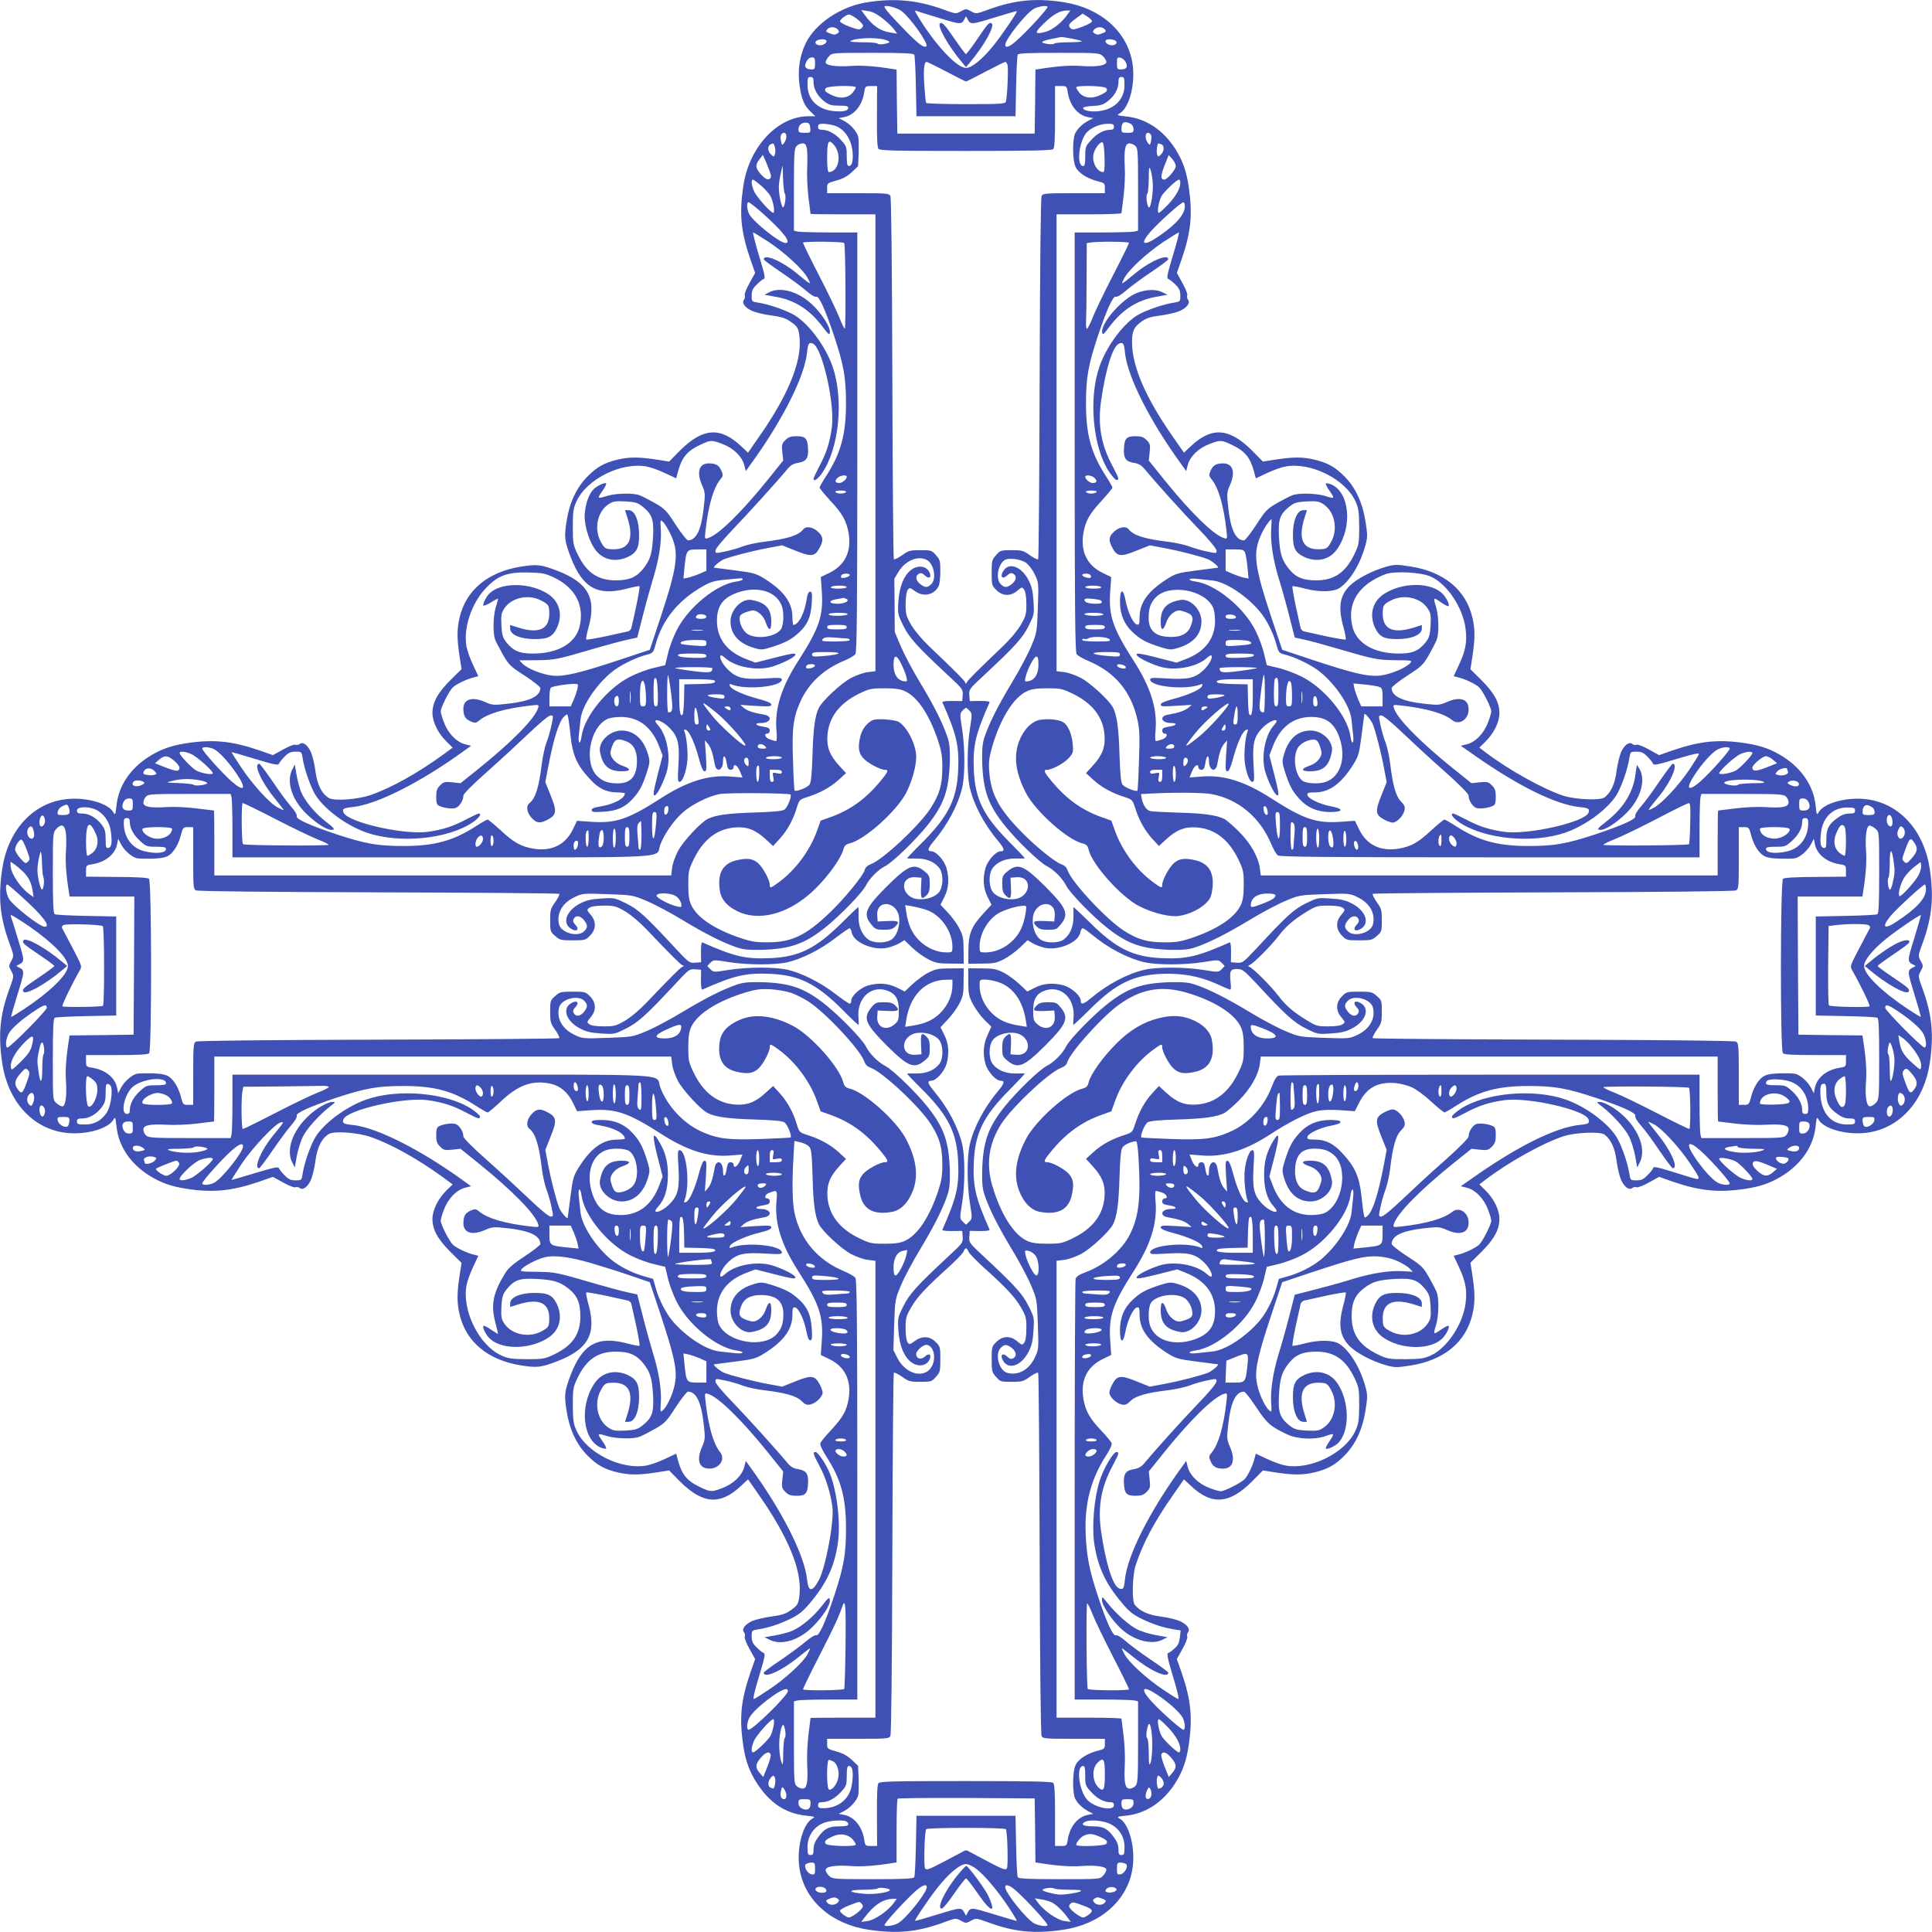 <?xml version="1.0" standalone="no"?>
<!DOCTYPE svg PUBLIC "-//W3C//DTD SVG 20010904//EN"
 "http://www.w3.org/TR/2001/REC-SVG-20010904/DTD/svg10.dtd">
<svg version="1.0" xmlns="http://www.w3.org/2000/svg"
 width="1280pt" height="1280pt" viewBox="0 0 1280 1280"
 preserveAspectRatio="xMidYMid meet">
<g transform="translate(0,1280) scale(0.1,-0.1)"
fill="#3f51b5" stroke="none">
<path d="M5740 12784 c-171 -28 -337 -139 -401 -269 -42 -85 -56 -184 -41
-286 13 -88 31 -131 75 -171 l29 -28 -44 0 c-205 0 -394 -201 -433 -460 -28
-187 -17 -302 46 -487 l32 -91 -37 -67 c-21 -37 -35 -73 -32 -82 4 -8 1 -21
-5 -29 -17 -20 7 -53 54 -74 23 -10 80 -24 127 -30 62 -8 95 -18 122 -37 55
-38 60 -47 66 -121 11 -157 -81 -378 -270 -647 l-72 -104 -47 44 c-138 129
-253 120 -404 -30 l-72 -73 -89 14 c-115 17 -175 17 -252 -1 -87 -21 -137 -48
-199 -111 -72 -72 -120 -173 -139 -295 -17 -106 -14 -133 27 -240 78 -203 176
-259 368 -210 46 12 86 20 88 17 3 -3 -7 -60 -21 -128 -15 -68 -29 -133 -32
-145 -2 -13 -14 -25 -27 -27 -12 -3 -77 -17 -145 -32 -68 -14 -125 -24 -128
-21 -3 3 4 42 17 87 51 190 -7 291 -210 369 -107 41 -134 44 -240 27 -218 -35
-363 -155 -406 -337 -18 -78 -18 -137 -1 -253 l14 -89 -73 -72 c-86 -86 -120
-149 -120 -220 1 -60 38 -135 96 -191 l38 -37 -61 -45 c-170 -124 -346 -222
-482 -269 -86 -30 -238 -41 -275 -21 -48 27 -79 87 -91 178 -6 47 -20 104 -30
127 -21 47 -54 71 -74 54 -8 -6 -21 -9 -29 -5 -9 3 -45 -11 -82 -32 l-67 -37
-91 32 c-182 62 -304 74 -482 47 -103 -16 -173 -41 -251 -91 -123 -79 -199
-194 -212 -321 -7 -62 -9 -67 -20 -47 -36 65 -197 107 -332 86 -211 -33 -368
-211 -405 -458 -28 -189 -16 -319 47 -493 31 -84 31 -85 13 -118 -18 -33 -18
-35 0 -68 18 -33 18 -34 -13 -118 -63 -174 -75 -304 -47 -493 37 -247 194
-425 405 -458 135 -21 296 21 332 86 11 20 13 15 20 -47 13 -127 89 -242 212
-321 78 -50 148 -75 251 -91 178 -27 300 -15 482 47 l91 32 67 -37 c37 -21 73
-35 82 -32 8 4 21 1 29 -5 20 -17 53 7 74 54 10 23 24 80 30 127 12 91 43 151
91 178 37 20 189 9 275 -21 136 -47 312 -145 482 -269 l61 -45 -38 -37 c-58
-56 -95 -131 -96 -191 0 -71 34 -134 120 -220 l73 -72 -14 -89 c-17 -116 -17
-175 1 -253 43 -182 188 -302 406 -337 106 -17 133 -14 240 27 203 78 261 179
210 369 -13 45 -20 84 -17 87 3 3 60 -7 128 -21 68 -15 133 -29 145 -32 13 -2
25 -14 27 -27 3 -12 17 -77 32 -145 14 -68 24 -125 21 -128 -2 -3 -42 5 -88
17 -192 49 -290 -7 -368 -210 -41 -107 -44 -134 -27 -240 19 -122 67 -223 139
-295 62 -63 112 -90 199 -111 77 -18 137 -18 252 -1 l89 14 72 -73 c151 -150
266 -159 404 -30 l47 44 71 -102 c192 -275 282 -490 271 -649 -6 -74 -11 -83
-66 -121 -27 -19 -60 -29 -122 -37 -47 -6 -104 -20 -127 -30 -47 -21 -71 -54
-54 -74 6 -8 9 -21 5 -29 -3 -9 11 -45 32 -82 l37 -67 -32 -91 c-63 -185 -74
-300 -46 -487 17 -114 52 -198 120 -287 78 -103 175 -159 293 -172 60 -6 65
-8 45 -19 -65 -36 -107 -197 -86 -332 33 -211 211 -368 458 -405 189 -28 319
-16 493 47 84 31 85 31 118 13 33 -18 35 -18 68 0 33 18 34 18 118 -13 174
-63 304 -75 493 -47 247 37 425 194 458 405 21 135 -21 296 -86 332 -20 11
-15 13 46 19 128 14 242 89 322 213 51 80 75 149 91 256 26 183 15 295 -47
477 l-32 91 37 67 c21 37 35 73 32 82 -4 8 -1 21 5 29 17 20 -7 53 -54 74 -23
10 -80 24 -127 30 -83 11 -137 35 -172 78 -20 24 -16 195 6 262 50 150 123
287 249 467 l71 102 47 -44 c137 -129 254 -120 404 30 l72 73 89 -14 c115 -17
175 -17 252 1 87 21 137 48 199 111 73 73 120 173 140 300 14 90 14 102 -1
158 -35 126 -103 237 -172 282 -39 26 -132 28 -223 5 -46 -12 -86 -20 -88 -17
-3 3 7 60 21 128 15 68 29 133 32 145 2 13 14 25 27 27 12 3 77 17 145 32 68
14 125 24 128 21 3 -3 -4 -40 -15 -81 -37 -133 -25 -209 41 -275 46 -46 151
-101 244 -127 56 -15 68 -15 158 -1 223 35 367 154 411 338 18 78 18 137 1
253 l-14 90 72 71 c85 85 120 148 120 220 0 60 -37 134 -94 190 l-39 38 42 32
c150 114 375 240 512 286 81 27 250 34 277 11 43 -35 67 -89 78 -172 6 -47 20
-104 30 -127 21 -47 54 -71 74 -54 8 6 21 9 29 5 9 -3 45 11 82 32 l67 37 91
-32 c182 -62 304 -74 482 -47 103 16 173 41 251 91 124 80 199 194 213 322 6
61 8 66 19 46 36 -65 197 -107 332 -86 211 33 368 211 405 458 28 189 16 319
-47 493 -31 84 -31 85 -13 118 18 33 18 35 0 68 -18 33 -18 34 13 118 63 174
75 304 47 493 -37 247 -194 425 -405 458 -135 21 -296 -21 -332 -86 -11 -20
-13 -15 -19 46 -14 128 -89 242 -213 322 -78 50 -148 75 -251 91 -178 27 -300
15 -482 -47 l-91 -32 -67 37 c-37 21 -73 35 -82 32 -8 -4 -21 -1 -29 5 -20 17
-53 -7 -74 -54 -10 -23 -24 -80 -30 -127 -11 -83 -35 -137 -78 -172 -27 -23
-196 -16 -277 11 -137 46 -362 172 -512 286 l-42 32 39 38 c57 56 94 130 94
190 0 72 -35 135 -120 220 l-72 71 14 90 c17 116 17 175 -1 253 -44 184 -188
303 -411 338 -90 14 -102 14 -158 -1 -93 -26 -198 -81 -244 -127 -66 -66 -78
-142 -41 -275 11 -41 18 -78 15 -81 -3 -3 -60 7 -128 21 -68 15 -133 29 -145
32 -13 2 -25 14 -27 27 -3 12 -17 77 -32 145 -14 68 -24 125 -21 128 2 3 42
-5 88 -17 91 -23 184 -21 223 5 69 45 137 156 172 282 15 56 15 68 1 158 -20
127 -67 227 -140 300 -62 63 -112 90 -199 111 -77 18 -137 18 -252 1 l-89 -14
-72 73 c-150 150 -267 159 -404 30 l-47 -44 -71 102 c-183 261 -273 470 -273
631 0 74 13 100 65 137 31 22 59 31 125 39 47 6 104 20 127 30 47 21 71 54 54
74 -6 8 -9 21 -5 29 3 9 -11 45 -32 82 l-37 67 32 91 c62 182 73 294 47 477
-16 107 -40 176 -91 256 -79 123 -194 199 -321 212 -62 7 -67 9 -47 20 65 36
107 197 86 332 -33 209 -209 366 -453 405 -184 29 -324 16 -498 -47 -84 -31
-85 -31 -118 -13 -33 18 -35 18 -68 0 -33 -18 -34 -18 -118 13 -172 62 -325
76 -508 46z m234 -58 c57 -43 179 -216 164 -232 -15 -14 -51 12 -136 99 -96
98 -142 150 -142 162 0 16 83 -5 114 -29z m966 28 c0 -14 -136 -163 -208 -226
-42 -38 -72 -49 -72 -25 0 37 143 216 192 240 32 16 88 23 88 11z m-1094 -75
c30 -23 64 -56 76 -72 l22 -30 -43 7 c-71 11 -121 46 -174 120 l-21 29 43 -6
c28 -3 60 -19 97 -48z m382 0 c145 -44 143 -44 167 5 4 8 6 8 10 0 24 -50 21
-50 181 -1 82 25 150 45 151 43 5 -5 -98 -157 -156 -229 -74 -91 -143 -147
-181 -147 -62 0 -208 158 -320 344 -21 35 -22 39 -6 33 10 -4 80 -26 154 -48z
m843 23 c-36 -51 -99 -101 -141 -112 -76 -21 -80 -9 -17 52 63 62 108 87 150
88 l28 0 -20 -28z m-1368 -50 c19 -20 19 -24 6 -38 -14 -13 -22 -12 -80 9 -35
13 -64 29 -64 36 0 6 13 20 29 31 28 18 31 18 58 2 16 -9 39 -27 51 -40z
m1532 7 c0 -7 -29 -23 -64 -36 -56 -21 -66 -22 -79 -9 -18 18 -11 30 41 67
l40 29 31 -20 c17 -10 31 -25 31 -31z m-1684 -55 c10 -13 10 -17 -2 -25 -18
-11 -22 -11 -54 1 -23 9 -25 13 -15 25 16 20 54 19 71 -1z m1769 1 c10 -12 8
-16 -15 -25 -32 -12 -36 -12 -54 -1 -12 8 -12 12 -2 25 17 20 55 21 71 1z
m-153 -78 c3 -4 -35 -7 -85 -7 -50 0 -93 -4 -96 -8 -6 -10 -74 -3 -81 8 -3 5
21 14 52 20 32 7 62 13 68 14 15 4 134 -20 142 -27z m-1302 9 c41 -13 37 -20
-18 -29 -15 -2 -30 0 -33 4 -3 5 -46 9 -96 9 -50 0 -89 3 -85 6 23 23 170 29
232 10z m-392 -3 c12 -11 -14 -33 -39 -33 -28 0 -42 19 -23 31 17 10 53 12 62
2z m1916 -2 c19 -12 5 -31 -23 -31 -25 0 -51 22 -39 33 9 10 45 8 62 -2z
m-1332 -93 c4 -7 9 -102 11 -210 l4 -198 328 0 328 0 4 198 c2 108 7 203 11
210 6 9 72 12 274 12 260 0 267 -1 290 -22 13 -12 23 -29 23 -39 0 -23 -67
-34 -169 -26 -66 5 -156 -1 -268 -19 l-33 -5 -2 -212 -3 -212 -455 0 -455 0
-3 212 -2 212 -33 5 c-112 18 -202 24 -268 19 -99 -7 -169 3 -169 24 0 9 10
27 22 40 21 23 22 23 289 23 203 0 270 -3 276 -12z m-657 -58 c0 -35 -3 -40
-22 -40 -34 0 -50 14 -42 36 11 30 25 44 45 44 15 0 19 -8 19 -40z m2059 6
c15 -32 5 -46 -36 -46 -20 0 -23 5 -23 41 0 36 2 40 22 37 13 -2 29 -15 37
-32z m-1188 -61 c68 -36 126 -65 129 -65 3 0 61 29 129 65 68 36 127 65 132
65 4 0 10 -9 14 -19 7 -23 -2 -221 -11 -245 -5 -14 -36 -16 -264 -16 -143 0
-261 4 -264 8 -3 5 -8 56 -12 114 -7 104 -2 158 15 158 4 0 64 -29 132 -65z
m-881 -71 c0 -44 28 -93 74 -128 29 -21 45 -26 95 -26 47 0 61 -3 61 -15 0
-20 -41 -28 -105 -20 -101 12 -165 79 -165 171 0 47 2 54 20 54 16 0 20 -7 20
-36z m2060 -18 c0 -93 -64 -159 -167 -172 -57 -7 -106 3 -107 21 -1 6 28 11
63 13 50 2 71 9 97 29 46 34 74 83 74 127 0 29 4 36 20 36 18 0 20 -7 20 -54z
m-1780 -15 c0 -4 -9 -20 -20 -34 -27 -34 -76 -43 -125 -23 -55 23 -68 36 -54
52 13 16 199 20 199 5z m140 -192 c-1 -142 2 -204 10 -215 11 -12 97 -14 579
-14 428 0 570 3 579 12 9 9 12 70 12 215 l0 203 39 0 c37 0 39 -1 45 -41 14
-88 66 -152 134 -165 l35 -7 -29 -15 c-39 -20 -73 -51 -90 -84 -20 -39 -19
-180 2 -224 19 -40 77 -77 147 -95 44 -11 47 -13 47 -45 l0 -34 -205 0 c-188
0 -205 -1 -214 -18 -6 -12 -11 -458 -13 -1209 -2 -655 -6 -1194 -10 -1198 -4
-4 -28 8 -54 26 -43 31 -52 34 -121 34 -72 0 -76 -1 -104 -33 -27 -30 -29 -38
-29 -116 0 -81 1 -86 31 -115 40 -41 94 -43 139 -5 30 26 31 26 45 8 9 -12 14
-45 15 -94 0 -69 -3 -81 -37 -140 -23 -39 -70 -95 -117 -140 -172 -164 -234
-226 -240 -240 -5 -13 -7 -13 -12 0 -6 14 -68 76 -240 240 -47 45 -94 101
-117 140 -34 59 -37 71 -37 140 1 46 6 82 14 92 12 16 15 16 46 -7 58 -43 128
-28 159 32 6 12 11 56 11 97 0 69 -2 78 -29 108 -28 32 -32 33 -104 33 -69 0
-78 -3 -121 -34 -26 -18 -50 -30 -54 -26 -4 4 -8 543 -10 1198 -2 751 -7 1197
-13 1209 -9 17 -26 18 -214 18 l-205 0 0 33 c0 33 2 34 61 51 42 11 73 28 102
55 l42 40 4 85 c1 48 0 97 -3 110 -9 35 -53 84 -94 105 l-35 18 35 7 c68 13
120 77 134 165 6 40 8 41 46 41 l39 0 -1 -201z m1519 187 c14 -16 1 -29 -54
-52 -49 -20 -98 -11 -125 23 -11 14 -20 30 -20 34 0 15 186 11 199 -5z m-1961
-263 c3 -32 2 -33 -37 -33 -37 0 -41 3 -41 25 0 27 25 46 55 42 15 -1 21 -11
23 -34z m2123 27 c11 -6 19 -21 19 -35 0 -22 -4 -25 -40 -25 -37 0 -40 2 -40
28 0 43 20 53 61 32z m-1966 -11 c74 -21 125 -103 125 -203 0 -44 -9 -66 -26
-66 -11 0 -14 16 -14 65 0 61 -2 67 -37 106 -40 44 -86 69 -128 69 -18 0 -25
5 -25 20 0 16 7 20 33 20 17 0 50 -5 72 -11z m1855 -9 c0 -15 -7 -20 -25 -20
-42 0 -88 -25 -127 -69 -36 -39 -38 -45 -38 -106 0 -49 -3 -65 -14 -65 -43 0
-31 146 17 214 26 36 90 65 145 66 35 0 42 -3 42 -20z m-2170 -63 c0 -13 -6
-32 -14 -43 -14 -18 -15 -18 -21 8 -9 34 -1 58 20 58 9 0 15 -9 15 -23z m2416
8 c4 -8 3 -27 -1 -43 -6 -26 -7 -26 -21 -8 -19 27 -18 66 1 66 9 0 18 -7 21
-15z m-2097 -70 c50 -64 26 -175 -38 -175 -7 0 -11 34 -11 93 0 115 9 131 49
82z m1789 -78 c2 -66 -1 -97 -8 -97 -42 0 -77 65 -65 120 8 36 43 82 59 77 7
-2 12 -39 14 -100z m-2184 67 c4 -14 4 -35 0 -46 -6 -18 -7 -19 -25 -2 -30 27
-24 69 12 73 4 1 10 -11 13 -25z m212 -10 c3 -19 4 -74 2 -122 -3 -48 1 -136
8 -197 8 -60 14 -111 14 -112 0 -2 97 -3 215 -3 l215 0 0 -1514 0 -1513 -50
-6 c-28 -3 -78 -21 -112 -39 -64 -34 -187 -148 -212 -196 -26 -51 -38 -137
-43 -312 -4 -124 -9 -181 -19 -197 -12 -20 -90 -51 -100 -40 -2 2 -7 89 -10
193 -8 220 1 291 51 401 54 117 151 208 284 264 36 15 71 35 78 45 10 14 13
287 13 1406 l0 1388 -187 0 c-104 0 -198 3 -210 6 l-23 6 0 271 c0 238 2 273
17 289 9 10 26 18 39 18 19 0 24 -7 30 -36z m2176 19 c17 -15 18 -37 18 -288
l0 -273 -22 -6 c-13 -3 -107 -6 -210 -6 l-188 0 0 -1388 c0 -1119 3 -1392 13
-1406 7 -10 42 -30 78 -45 177 -75 283 -202 325 -390 14 -63 16 -107 10 -270
-3 -107 -8 -197 -10 -199 -10 -10 -88 22 -100 41 -10 16 -15 73 -19 197 -5
175 -17 261 -43 312 -25 48 -148 162 -212 196 -34 18 -84 36 -112 39 l-50 6 0
1513 0 1514 215 0 c118 0 215 3 215 8 1 4 7 54 14 112 7 58 11 144 8 192 -6
115 2 158 30 158 12 0 30 -7 40 -17z m172 11 c22 -8 20 -47 -3 -68 -18 -17
-19 -16 -25 2 -6 18 1 72 9 72 2 0 10 -3 19 -6z m-2588 -199 c4 -18 1 -27 -11
-32 -13 -4 -28 4 -52 30 -39 43 -41 64 -11 102 l22 29 23 -52 c12 -29 25 -63
29 -77z m2684 55 c0 -23 -57 -90 -76 -90 -26 0 -25 26 2 95 l27 68 24 -27 c13
-15 23 -36 23 -46z m-2590 -184 c9 -9 2 -76 -10 -89 -10 -11 -30 80 -30 133 0
21 6 63 13 92 l12 53 3 -90 c2 -49 7 -94 12 -99z m2437 79 c6 -63 -13 -183
-27 -169 -12 14 -20 83 -9 89 5 4 9 48 10 98 0 72 2 86 10 67 6 -14 13 -52 16
-85z m-2593 -26 c26 -23 53 -54 61 -69 19 -36 31 -110 18 -110 -17 0 -113 108
-128 145 -17 38 -20 75 -6 75 4 0 29 -19 55 -41z m2776 21 c0 -38 -29 -90 -81
-145 -29 -30 -56 -55 -62 -55 -13 0 -1 74 18 110 15 28 101 110 116 110 5 0 9
-9 9 -20z m-2772 -199 c137 -121 200 -201 156 -201 -38 0 -213 140 -240 191
-16 32 -19 79 -4 79 5 0 45 -31 88 -69z m2802 44 c0 -56 -57 -122 -177 -203
-102 -69 -125 -50 -46 38 56 63 199 190 213 190 6 0 10 -11 10 -25z m-2760
-236 c110 -73 234 -187 262 -243 24 -47 26 -48 -78 37 -97 79 -214 128 -214
89 0 -5 53 -44 117 -87 65 -44 139 -99 166 -123 29 -25 55 -41 64 -38 19 8 60
-84 119 -259 65 -197 79 -276 79 -450 0 -204 -35 -329 -131 -478 -24 -37 -44
-72 -44 -77 0 -6 32 -44 70 -86 82 -88 107 -133 122 -214 21 -123 -23 -215
-128 -266 l-56 -27 7 -101 c10 -156 -18 -239 -154 -451 -114 -176 -159 -320
-147 -462 4 -41 3 -73 -2 -73 -5 0 -23 5 -41 11 -32 11 -43 39 -16 39 8 0 15
9 15 19 0 16 -9 21 -45 27 -52 7 -60 24 -12 24 63 0 79 45 20 55 -74 13 -111
25 -135 45 l-23 20 103 -7 c87 -5 102 -4 102 9 0 10 -26 22 -83 37 -102 27
-182 63 -191 86 -5 13 -2 16 11 10 96 -38 333 -15 333 33 0 12 -17 13 -113 7
-135 -8 -182 2 -236 51 -39 34 -69 89 -57 101 3 4 16 -3 29 -15 66 -62 218
-90 318 -57 78 26 149 63 149 79 0 11 -30 6 -132 -20 l-133 -34 -55 21 c-131
48 -200 136 -200 256 0 101 41 155 142 189 130 43 252 5 287 -89 17 -43 13
-129 -5 -156 -34 -49 -152 -68 -215 -35 -32 16 -59 66 -59 107 0 24 16 35 75
51 34 10 81 -27 97 -75 21 -62 38 -62 38 1 0 87 -36 128 -130 145 -66 12 -140
-64 -140 -142 0 -85 54 -146 157 -176 46 -14 54 -13 119 7 88 29 126 48 175
93 59 53 81 104 87 196 4 64 2 77 -11 77 -10 0 -17 -15 -22 -47 -14 -95 -54
-173 -89 -173 -3 0 -6 24 -6 53 -1 95 -56 172 -185 253 -55 34 -70 39 -195 55
-74 10 -137 18 -139 18 -11 2 38 44 64 55 46 19 185 55 291 75 l96 18 85 -34
c106 -43 130 -41 160 12 29 52 29 76 -3 108 -36 36 -83 45 -103 19 -32 -40
-106 -63 -264 -82 -48 -6 -111 -20 -139 -31 -28 -11 -80 -26 -115 -33 -61 -13
-63 -13 -63 6 0 12 46 68 112 137 101 105 305 330 368 407 18 21 38 33 65 37
55 9 70 28 69 86 -3 75 -15 91 -75 91 -40 0 -55 -5 -76 -26 -23 -23 -25 -31
-20 -80 l6 -55 -102 -127 c-173 -215 -327 -366 -396 -387 -23 -7 -23 -7 -16
56 19 163 52 276 96 331 20 24 21 30 9 58 -15 37 -37 50 -84 50 -65 0 -83 -59
-44 -146 20 -46 21 -55 10 -152 -16 -143 -50 -212 -104 -212 -7 0 -44 46 -81
103 -62 96 -72 106 -140 145 -39 22 -85 46 -100 51 -41 16 -156 13 -213 -4
-68 -21 -69 -20 -34 31 18 25 29 48 26 51 -9 9 -62 -16 -85 -40 -28 -31 -48
-82 -56 -149 -9 -68 21 -180 64 -243 48 -72 133 -94 218 -56 62 29 78 60 77
151 0 93 -29 160 -69 160 l-24 0 15 -47 c49 -152 10 -223 -117 -211 -28 2 -38
10 -58 48 -47 84 -24 199 49 248 31 21 44 23 113 20 67 -4 82 -9 114 -34 63
-51 75 -85 70 -194 -6 -114 -18 -156 -60 -211 -47 -62 -96 -84 -187 -84 -120
0 -195 52 -254 175 -29 61 -31 72 -31 180 0 99 3 122 24 167 66 148 298 264
466 232 27 -5 83 -25 122 -44 l73 -34 11 42 c26 97 61 139 150 181 67 31 73
32 144 5 73 -27 129 -81 145 -137 l11 -43 31 43 c211 290 359 583 375 743 6
60 12 69 38 59 62 -24 148 -402 126 -558 -14 -100 -37 -170 -82 -254 -21 -41
-39 -78 -39 -83 0 -23 28 -5 58 39 112 165 143 487 68 704 -49 140 -166 294
-263 346 -63 33 -164 67 -230 77 -42 7 -43 7 -43 47 0 32 7 47 33 72 17 18 39
35 47 38 12 4 6 31 -32 156 -25 84 -42 152 -38 152 3 0 48 -28 100 -61z m2681
-91 c-38 -126 -43 -152 -31 -156 8 -3 30 -20 48 -38 25 -25 32 -40 32 -72 0
-40 -1 -40 -42 -47 -67 -10 -168 -44 -231 -77 -97 -52 -214 -206 -263 -347
-73 -211 -44 -532 63 -695 21 -31 43 -56 50 -56 20 0 16 12 -26 92 -76 140
-99 274 -76 433 31 214 78 363 120 379 26 10 32 1 38 -59 16 -160 164 -453
375 -743 l31 -43 11 43 c16 56 72 110 145 137 71 27 77 26 144 -5 89 -42 124
-84 150 -181 l11 -42 73 34 c39 19 95 39 122 44 168 32 400 -84 466 -232 20
-44 23 -69 24 -167 0 -108 -2 -119 -31 -180 -59 -123 -134 -175 -254 -175 -91
0 -140 22 -187 84 -42 55 -54 97 -60 211 -5 109 7 143 70 194 32 25 47 30 114
34 69 3 82 1 113 -20 73 -49 96 -164 49 -248 -20 -38 -30 -46 -58 -48 -127
-12 -166 59 -117 211 l15 47 -24 0 c-40 0 -69 -67 -69 -160 -1 -91 15 -122 77
-151 85 -38 170 -16 218 56 102 150 79 375 -42 426 -16 6 -32 9 -35 6 -3 -3 8
-26 26 -51 35 -51 34 -52 -34 -31 -57 17 -172 20 -213 4 -15 -5 -61 -29 -100
-51 -68 -39 -78 -49 -140 -145 -37 -57 -74 -103 -81 -103 -54 0 -88 69 -104
212 -11 97 -10 106 10 152 39 87 21 146 -44 146 -47 0 -69 -13 -84 -50 -12
-28 -11 -34 9 -58 44 -55 77 -168 96 -331 7 -63 7 -63 -16 -56 -69 21 -223
172 -396 387 l-102 127 6 55 c5 49 3 57 -20 80 -21 21 -36 26 -76 26 -60 0
-72 -16 -75 -91 -1 -58 14 -77 69 -86 26 -4 47 -16 65 -37 77 -93 252 -287
358 -397 73 -75 122 -135 122 -147 0 -19 -2 -19 -63 -6 -35 7 -87 22 -115 33
-28 11 -91 25 -139 31 -158 19 -232 42 -264 82 -20 26 -67 17 -103 -19 -32
-32 -32 -56 -3 -108 30 -53 54 -55 160 -12 l85 34 96 -18 c106 -20 245 -56
291 -75 26 -11 75 -53 64 -55 -2 0 -65 -8 -139 -18 -125 -16 -140 -21 -195
-55 -129 -82 -184 -158 -185 -254 0 -45 -3 -53 -17 -50 -24 4 -61 82 -75 156
-16 87 -38 84 -38 -5 0 -84 29 -152 88 -205 50 -46 87 -65 176 -94 65 -20 73
-21 119 -7 103 30 157 91 157 176 0 78 -74 154 -140 142 -94 -17 -130 -58
-130 -145 0 -63 17 -63 38 -1 16 48 63 85 97 75 80 -22 90 -39 61 -109 -18
-43 -61 -65 -126 -65 -103 0 -150 40 -150 127 0 63 13 99 47 135 87 91 319 53
378 -63 9 -16 15 -55 15 -92 0 -120 -69 -208 -200 -256 l-55 -21 -132 34
c-103 26 -133 31 -133 20 0 -16 71 -53 149 -79 100 -33 252 -5 318 57 13 12
26 19 29 15 12 -12 -18 -67 -57 -101 -54 -49 -101 -59 -236 -51 -96 6 -113 5
-113 -7 0 -48 237 -71 333 -33 13 6 16 3 11 -10 -9 -23 -89 -59 -191 -86 -57
-15 -83 -27 -83 -37 0 -13 15 -14 103 -8 l102 6 -23 -20 c-24 -19 -61 -32
-134 -45 -60 -10 -44 -55 19 -55 48 0 40 -17 -12 -24 -36 -6 -45 -11 -45 -27
0 -10 7 -19 15 -19 27 0 16 -28 -16 -39 -18 -6 -36 -11 -41 -11 -5 0 -6 32 -2
73 12 142 -33 286 -147 462 -136 212 -164 295 -154 451 l7 101 -56 27 c-105
51 -149 143 -128 266 15 81 40 126 122 214 38 42 70 80 70 86 0 5 -20 40 -44
77 -97 151 -131 272 -131 478 0 174 14 253 79 450 59 175 100 267 119 259 9
-3 35 13 64 38 27 24 101 79 166 123 64 43 117 82 117 87 0 39 -117 -10 -214
-89 -104 -85 -102 -84 -78 -37 28 55 149 167 261 242 52 34 98 62 101 62 4 0
-13 -68 -39 -152z m-2178 82 c9 -9 12 -570 4 -567 -5 1 -21 34 -36 73 -15 38
-75 164 -134 278 -59 114 -107 213 -107 218 0 10 263 8 273 -2z m1887 1 c0 -5
-48 -103 -107 -217 -59 -114 -119 -240 -134 -278 -15 -39 -32 -72 -37 -74 -5
-1 -8 18 -7 45 2 26 4 155 4 285 l1 237 23 4 c44 8 257 7 257 -2z m-1870
-1550 c0 -16 -30 -41 -49 -41 -27 0 -33 12 -14 32 17 19 63 25 63 9z m1643 -9
c19 -20 13 -32 -14 -32 -19 0 -49 25 -49 41 0 16 46 10 63 -9z m-1648 -92 c-3
-5 -19 -10 -35 -10 -16 0 -32 5 -35 10 -4 6 10 10 35 10 25 0 39 -4 35 -10z
m1660 0 c-3 -5 -19 -10 -35 -10 -16 0 -32 5 -35 10 -4 6 10 10 35 10 25 0 39
-4 35 -10z m-2826 -272 c63 -126 53 -210 -68 -575 l-66 -198 -198 -66 c-271
-90 -371 -113 -448 -105 -68 7 -167 47 -198 80 l-20 21 117 1 c123 2 127 3
397 82 77 22 169 47 203 54 l64 14 38 149 c21 83 52 193 68 246 37 118 56 238
50 324 -4 61 -3 64 14 48 10 -9 31 -42 47 -75z m3983 27 c-6 -86 13 -205 49
-324 17 -53 48 -163 69 -246 l38 -149 64 -14 c35 -7 133 -34 218 -59 242 -71
267 -76 387 -77 109 -1 111 -1 95 -20 -29 -32 -131 -74 -199 -82 -81 -8 -175
14 -450 105 l-198 66 -67 200 c-119 358 -129 440 -72 564 19 43 59 101 69 101
0 0 -1 -29 -3 -65z m-3742 -206 l0 -70 -44 -20 c-24 -10 -59 -22 -76 -26 l-32
-6 7 74 c12 116 14 119 85 119 l60 0 0 -71z m3569 49 c5 -13 12 -56 16 -97 l7
-74 -32 6 c-17 4 -52 16 -76 26 l-44 20 0 70 0 71 60 0 c54 0 61 -3 69 -22z
m-2108 -48 c47 -26 65 -124 29 -160 -25 -25 -41 -25 -74 1 -30 24 -34 54 -8
68 13 7 23 4 40 -12 28 -26 47 -12 29 23 -19 38 -68 47 -111 21 -53 -33 -87
-111 -94 -216 -5 -83 -4 -87 33 -161 39 -80 90 -136 298 -330 95 -88 98 -92
95 -130 l-3 -39 -68 1 c-45 0 -66 -3 -63 -10 94 -212 111 -286 104 -450 -9
-190 -63 -300 -230 -470 -60 -59 -108 -110 -108 -112 0 -2 26 -3 58 -2 68 2
125 -22 156 -64 27 -37 26 -120 -1 -157 -25 -33 -86 -54 -143 -48 -111 12
-125 154 -13 145 l38 -3 -3 -67 c-3 -73 4 -82 38 -48 15 15 20 33 20 74 0 48
-3 57 -31 80 -72 61 -110 46 -255 -98 -144 -145 -159 -183 -98 -255 23 -28 32
-31 80 -31 41 0 59 5 74 20 34 34 25 41 -47 38 l-68 -3 -3 38 c-9 112 133 98
145 -13 6 -57 -15 -118 -48 -143 -37 -27 -120 -28 -157 -1 -42 31 -66 88 -64
156 1 32 0 58 -2 58 -2 0 -53 -48 -112 -107 -170 -168 -280 -222 -470 -231
-164 -7 -238 10 -450 104 -7 3 -10 -18 -10 -63 l1 -68 -39 -3 c-38 -3 -42 0
-130 94 -202 218 -247 259 -328 299 -76 37 -79 38 -164 32 -68 -4 -98 -11
-141 -33 -95 -49 -122 -137 -53 -171 35 -18 49 1 23 29 -16 17 -19 27 -12 41
14 25 44 21 68 -9 26 -33 26 -49 1 -74 -41 -41 -152 -11 -166 45 -18 72 20
141 100 180 54 26 56 27 221 21 165 -6 167 -6 259 -45 51 -21 158 -78 237
-126 151 -91 267 -150 359 -181 42 -15 79 -18 159 -17 196 5 291 38 432 151
95 76 241 227 264 272 24 49 82 108 130 132 50 26 198 169 277 267 113 141
146 236 151 432 1 80 -2 117 -17 159 -31 92 -90 208 -181 359 -48 79 -105 187
-127 239 l-40 95 -1 176 -2 177 30 49 c45 72 128 106 186 75z m657 -19 c17
-12 43 -46 57 -75 26 -54 27 -56 21 -221 -6 -165 -6 -167 -45 -259 -21 -51
-78 -158 -126 -237 -91 -151 -150 -267 -181 -359 -15 -42 -18 -79 -17 -159 5
-196 38 -291 151 -432 79 -98 227 -241 277 -267 48 -24 106 -83 130 -132 23
-45 169 -196 264 -272 141 -113 236 -146 432 -151 80 -1 117 2 159 17 92 31
208 90 359 181 79 48 186 105 237 126 92 39 94 39 259 45 165 6 167 5 221 -21
80 -39 118 -108 100 -180 -14 -56 -125 -86 -166 -45 -25 25 -25 41 1 74 24 30
54 34 68 9 7 -14 4 -24 -12 -41 -26 -28 -12 -47 23 -29 69 34 42 122 -53 171
-43 22 -73 29 -141 33 -85 6 -88 5 -164 -32 -81 -40 -126 -81 -328 -299 -88
-94 -92 -97 -130 -94 l-39 3 1 68 c0 45 -3 66 -10 63 -212 -94 -286 -111 -450
-104 -189 9 -299 62 -470 231 -60 59 -111 107 -113 107 -1 0 -2 -26 -1 -58 2
-68 -22 -125 -64 -156 -37 -27 -120 -26 -157 1 -33 25 -54 86 -48 143 12 111
154 125 145 13 l-3 -38 -67 3 c-73 3 -82 -4 -48 -38 15 -15 33 -20 74 -20 48
0 57 3 80 31 61 72 46 110 -98 255 -145 144 -183 159 -255 98 -28 -23 -31 -32
-31 -80 0 -41 5 -59 20 -74 34 -34 41 -25 38 48 l-3 67 38 3 c112 9 98 -133
-13 -145 -57 -6 -118 15 -143 48 -27 37 -28 120 -1 157 31 42 88 66 156 64 32
-1 58 0 58 2 0 2 -48 53 -107 112 -168 170 -222 280 -231 470 -7 164 10 238
104 450 3 7 -18 10 -63 10 l-68 -1 -3 39 c-3 38 0 42 95 130 208 194 259 250
298 330 37 74 38 77 32 162 -4 68 -11 98 -33 141 -49 95 -137 122 -171 53 -18
-35 1 -49 29 -23 17 16 27 19 41 12 25 -14 21 -44 -9 -68 -33 -26 -49 -26 -74
-1 -35 35 -19 131 27 160 27 16 107 6 141 -19z m-3128 -97 c142 -68 203 -185
170 -325 -27 -111 -143 -179 -309 -179 -89 0 -129 17 -175 73 -25 32 -30 47
-34 114 -3 69 -1 82 20 113 49 73 164 96 248 49 38 -20 46 -30 48 -58 12 -127
-59 -166 -210 -117 l-48 15 0 -24 c0 -40 67 -69 160 -69 91 -1 122 15 151 77
38 85 16 169 -56 219 -116 78 -307 83 -388 10 -23 -20 -49 -70 -45 -83 2 -5
25 4 51 20 26 17 47 27 47 23 0 -4 -7 -29 -16 -57 -17 -57 -19 -169 -4 -212 6
-15 30 -61 52 -100 39 -68 49 -78 145 -140 57 -37 103 -74 103 -81 0 -54 -69
-88 -212 -104 -97 -11 -106 -10 -152 10 -87 39 -146 21 -146 -44 0 -47 13 -69
50 -84 28 -12 34 -11 58 9 55 44 168 77 331 96 63 7 63 7 56 -16 -21 -69 -172
-223 -387 -396 l-127 -102 -55 6 c-49 5 -57 3 -80 -20 -21 -21 -26 -36 -26
-76 0 -38 4 -53 18 -59 28 -15 82 -22 108 -16 26 7 54 50 54 82 0 13 59 72
163 164 89 79 214 195 278 256 69 66 125 112 137 112 19 0 19 -2 6 -63 -7 -35
-22 -87 -33 -115 -11 -28 -25 -91 -31 -139 -19 -158 -42 -232 -82 -264 -26
-20 -17 -67 19 -103 32 -32 56 -32 108 -3 53 30 55 54 12 160 l-34 85 18 96
c36 190 73 309 107 339 19 18 20 18 25 0 3 -10 11 -67 17 -128 14 -129 42
-193 125 -283 59 -66 111 -91 183 -92 28 0 52 -3 52 -6 0 -35 -78 -75 -173
-89 -32 -5 -47 -12 -47 -22 0 -13 13 -15 78 -11 91 6 142 28 195 87 45 49 64
87 93 175 20 65 21 73 7 119 -29 100 -93 157 -174 157 -80 0 -156 -74 -144
-140 17 -94 58 -130 145 -130 63 0 63 17 1 38 -48 16 -85 63 -75 97 22 80 39
90 109 61 43 -18 65 -61 65 -126 0 -103 -40 -150 -127 -150 -63 0 -99 13 -135
47 -91 87 -53 319 63 378 16 9 55 15 92 15 120 0 208 -69 256 -200 l21 -55
-34 -132 c-26 -103 -31 -133 -20 -133 16 0 53 71 79 149 33 100 5 252 -57 318
-12 13 -19 26 -15 29 12 12 67 -18 101 -57 49 -54 59 -101 51 -236 -6 -98 -5
-113 8 -113 19 0 44 67 51 140 5 54 -5 157 -19 193 -6 13 -3 16 10 11 23 -9
59 -89 86 -191 15 -57 27 -83 37 -83 13 0 14 15 9 103 l-7 102 20 -23 c20 -24
32 -61 45 -134 10 -60 55 -44 55 19 0 48 17 40 24 -12 6 -36 11 -45 27 -45 10
0 19 7 19 15 0 30 27 14 43 -26 l16 -40 -77 6 c-148 13 -289 -31 -467 -146
-212 -136 -295 -164 -451 -154 l-101 7 -27 -56 c-51 -105 -143 -149 -266 -128
-81 15 -126 40 -214 122 -42 38 -80 70 -86 70 -5 0 -40 -20 -77 -44 -149 -96
-274 -131 -478 -131 -174 0 -253 14 -450 79 -175 59 -267 100 -259 119 3 9
-12 35 -38 64 -24 27 -79 101 -122 166 -44 64 -84 117 -88 117 -41 0 12 -119
102 -229 33 -41 60 -76 60 -78 0 -2 -17 5 -38 16 -54 27 -167 151 -245 268
-36 54 -64 99 -63 100 1 1 71 -19 156 -45 126 -38 154 -44 158 -32 3 8 20 30
38 48 25 25 40 32 72 32 40 0 40 -1 47 -42 10 -67 44 -168 77 -231 52 -97 206
-214 346 -263 217 -75 539 -44 704 68 44 30 62 58 39 58 -5 0 -42 -18 -83 -39
-84 -45 -154 -68 -254 -82 -158 -22 -534 64 -558 128 -10 24 0 30 59 36 160
16 453 164 743 375 l43 31 -43 11 c-56 16 -110 72 -137 145 -12 31 -21 63 -21
72 0 26 56 136 81 160 25 22 93 55 141 66 l27 7 -34 73 c-19 39 -39 95 -44
122 -23 119 31 285 126 386 80 86 144 110 288 106 89 -2 107 -6 165 -33z
m5807 7 c110 -48 216 -207 233 -348 11 -86 -1 -148 -45 -240 l-34 -73 27 -7
c48 -11 116 -44 141 -66 25 -24 81 -134 81 -160 0 -9 -9 -41 -21 -72 -27 -73
-81 -129 -137 -145 l-44 -11 89 -62 c290 -204 541 -328 698 -344 60 -6 69 -12
59 -38 -24 -62 -402 -148 -558 -126 -100 14 -170 37 -254 82 -41 21 -78 39
-83 39 -23 0 -5 -28 39 -58 165 -112 487 -143 704 -68 140 49 294 166 346 263
33 63 67 164 77 231 7 41 7 42 47 42 32 0 47 -7 72 -32 18 -18 35 -40 38 -48
4 -12 32 -6 157 32 120 36 151 42 146 30 -3 -9 -31 -54 -62 -100 -72 -107
-184 -227 -237 -254 -47 -24 -48 -26 37 78 79 97 128 214 89 214 -4 0 -44 -53
-88 -117 -43 -65 -98 -139 -122 -166 -26 -29 -41 -55 -38 -64 8 -19 -84 -60
-259 -119 -197 -65 -276 -79 -450 -79 -204 0 -329 35 -478 131 -37 24 -72 44
-77 44 -6 0 -44 -32 -86 -70 -88 -82 -133 -107 -214 -122 -123 -21 -215 23
-266 128 l-27 56 -101 -7 c-156 -10 -239 18 -451 154 -178 115 -319 159 -467
146 l-77 -6 16 40 c16 40 43 56 43 26 0 -8 9 -15 19 -15 16 0 21 9 27 45 7 52
24 60 24 12 0 -63 45 -79 55 -19 13 73 25 110 45 134 l20 23 -7 -102 c-5 -88
-4 -103 9 -103 10 0 22 26 37 83 27 102 63 182 86 191 13 5 16 2 10 -11 -14
-36 -24 -139 -19 -193 7 -73 32 -140 51 -140 13 0 14 15 8 113 -8 135 2 182
51 236 34 39 89 69 101 57 4 -3 -3 -16 -15 -29 -62 -66 -90 -218 -57 -318 26
-78 63 -149 79 -149 11 0 6 30 -20 133 l-34 132 21 55 c48 131 136 200 256
200 101 0 155 -41 189 -142 43 -130 5 -252 -89 -287 -43 -17 -129 -13 -156 5
-49 34 -68 152 -35 215 16 32 66 59 107 59 24 0 35 -16 51 -75 10 -34 -27 -81
-75 -97 -62 -21 -62 -38 1 -38 87 0 127 36 144 131 12 66 -62 139 -141 139
-85 0 -146 -54 -176 -157 -14 -46 -13 -54 7 -119 29 -89 48 -126 94 -176 53
-59 121 -88 205 -88 89 0 92 22 5 38 -74 14 -152 51 -156 75 -3 14 5 17 50 17
96 1 172 56 254 185 34 55 39 70 55 195 10 74 18 137 18 139 2 11 44 -38 55
-64 19 -46 55 -185 75 -291 l18 -96 -34 -85 c-43 -106 -41 -130 12 -160 22
-13 50 -23 61 -23 28 0 71 44 79 81 5 24 1 34 -23 59 -34 33 -55 109 -72 253
-6 48 -20 111 -31 139 -11 28 -26 80 -33 115 -13 61 -13 63 6 63 12 0 68 -46
137 -112 64 -61 189 -177 279 -256 103 -92 162 -151 162 -164 0 -32 28 -75 54
-82 26 -6 80 1 109 16 13 6 17 21 17 59 0 40 -5 55 -26 76 -23 23 -31 25 -80
20 l-55 -6 -127 102 c-215 173 -366 327 -387 396 -7 23 -7 23 56 16 162 -19
276 -52 330 -96 46 -37 109 4 109 71 0 69 -57 88 -146 48 -46 -20 -55 -21
-152 -10 -143 16 -212 50 -212 104 0 7 46 44 103 81 96 62 106 72 145 140 22
39 46 85 51 100 16 41 13 156 -4 213 -21 68 -20 69 31 34 25 -18 48 -29 51
-26 10 10 -19 66 -48 90 -85 72 -269 66 -384 -12 -72 -50 -94 -134 -56 -219
29 -62 60 -78 151 -77 93 0 160 29 160 69 l0 24 -47 -15 c-152 -49 -223 -10
-211 117 2 28 10 38 48 58 84 47 199 24 248 -49 21 -31 23 -44 20 -113 -4 -67
-9 -82 -34 -114 -46 -56 -86 -73 -175 -73 -166 0 -282 68 -309 179 -37 156 40
278 219 347 59 22 233 13 298 -15z m-3847 9 c0 -11 -48 -25 -56 -17 -4 3 -3
10 1 16 8 14 55 14 55 1z m1595 -1 c4 -6 5 -13 1 -16 -8 -8 -56 6 -56 17 0 13
47 13 55 -1z m-2305 -28 c0 -4 -19 -11 -42 -14 -131 -18 -319 -171 -395 -323
-23 -45 -49 -115 -58 -156 l-18 -75 -75 -18 c-41 -9 -111 -35 -156 -58 -152
-76 -305 -264 -323 -395 -8 -60 -25 -52 -18 8 3 28 8 74 11 103 9 87 99 225
204 312 52 44 160 98 229 116 48 12 49 13 65 71 45 163 151 293 313 384 51 29
78 37 145 43 120 12 118 12 118 2z m3113 -7 c87 -9 224 -99 314 -206 44 -53
88 -139 109 -216 16 -58 17 -59 65 -71 69 -18 177 -72 229 -116 105 -87 195
-225 204 -312 3 -29 8 -75 11 -103 7 -60 -10 -68 -18 -8 -18 131 -171 319
-323 395 -45 23 -115 49 -156 58 l-75 18 -18 75 c-9 41 -35 111 -58 156 -76
152 -264 305 -395 323 -60 8 -52 25 8 18 28 -3 74 -8 103 -11z m-2423 -44 c0
-5 -25 -10 -56 -10 -34 0 -53 4 -49 10 3 6 28 10 56 10 27 0 49 -4 49 -10z
m1685 0 c4 -6 -15 -10 -49 -10 -31 0 -56 5 -56 10 0 6 22 10 49 10 28 0 53 -4
56 -10z m-1691 -76 c32 -12 -4 -34 -56 -34 -61 0 -62 22 -2 31 21 3 40 7 41 8
1 0 9 -2 17 -5z m1684 -10 c6 -2 12 -8 12 -14 0 -16 -96 -12 -109 4 -9 11 -9
15 1 19 13 4 70 -1 96 -9z m-1673 -94 c-3 -5 -33 -10 -66 -10 -33 0 -59 4 -59
10 0 6 29 10 66 10 41 0 63 -4 59 -10z m1695 0 c0 -6 -26 -10 -59 -10 -33 0
-63 5 -66 10 -4 6 18 10 59 10 37 0 66 -4 66 -10z m-2630 -15 c0 -10 -11 -15
-35 -15 -33 0 -43 8 -28 23 13 14 63 7 63 -8z m3508 -2 c2 -9 -8 -13 -32 -13
-26 0 -36 4 -36 16 0 19 61 16 68 -3z m-2578 -68 c0 -12 -14 -15 -65 -15 -51
0 -65 3 -65 15 0 12 14 15 65 15 51 0 65 -3 65 -15z m1710 0 c0 -12 -14 -15
-65 -15 -51 0 -65 3 -65 15 0 12 14 15 65 15 51 0 65 -3 65 -15z m-2667 -22
c-18 -2 -48 -2 -65 0 -18 2 -4 4 32 4 36 0 50 -2 33 -4z m3560 0 c-18 -2 -48
-2 -65 0 -18 2 -4 4 32 4 36 0 50 -2 33 -4z m-2600 -53 c9 -1 17 -5 17 -11 0
-5 -43 -9 -96 -9 -87 0 -95 2 -83 16 10 12 26 14 78 10 36 -3 74 -6 84 -6z
m1737 -5 c11 -13 1 -15 -84 -15 -63 0 -96 4 -96 11 0 6 6 9 13 6 8 -3 20 -1
28 4 24 15 125 11 139 -6z m-2670 -26 c0 -21 -3 -22 -81 -16 -44 3 -83 8 -87
12 -14 14 27 25 96 25 67 0 72 -1 72 -21z m3600 11 c24 -15 6 -22 -79 -27 -78
-6 -81 -5 -81 16 0 20 5 21 73 21 39 0 79 -4 87 -10z m-2726 -80 c-5 -5 -46
-12 -92 -16 -72 -6 -82 -5 -82 10 0 14 13 16 92 16 59 0 89 -3 82 -10z m1866
-6 c0 -15 -10 -16 -82 -10 -118 10 -124 26 -10 26 79 0 92 -2 92 -16z m-2740
-9 c0 -13 -15 -15 -92 -13 -62 2 -93 7 -96 16 -3 9 20 12 92 12 80 0 96 -3 96
-15z m3628 3 c-3 -9 -34 -14 -96 -16 -77 -2 -92 0 -92 13 0 12 16 15 96 15 72
0 95 -3 92 -12z m-2334 -63 c15 -30 29 -68 32 -84 6 -27 4 -28 -20 -24 -42 8
-66 48 -66 109 0 72 20 71 54 -1z m906 1 c0 -61 -24 -101 -66 -109 -24 -4 -26
-3 -20 24 9 48 56 139 72 139 10 0 14 -14 14 -54z m-1482 -8 c-5 -15 -58 -24
-58 -10 0 15 12 22 38 22 14 0 22 -5 20 -12z m2060 -6 c3 -10 -4 -13 -24 -10
-15 2 -29 9 -32 16 -3 10 4 13 24 10 15 -2 29 -9 32 -16z m-2738 -9 c-1 -30
-17 -33 -129 -19 -62 8 -115 17 -118 20 -4 3 51 6 120 6 70 0 127 -3 127 -7z
m3607 1 c-3 -3 -56 -12 -118 -20 -112 -14 -128 -11 -129 19 0 4 57 7 127 7 69
0 124 -3 120 -6z m-3881 -165 c14 -112 11 -128 -18 -129 -5 0 -8 57 -8 127 0
69 3 124 6 120 3 -3 12 -56 20 -118z m3934 -4 c0 -69 -3 -125 -7 -125 -29 1
-33 18 -23 101 22 189 30 195 30 24z m-4022 7 c2 -77 0 -92 -13 -92 -12 0 -15
16 -15 96 0 72 3 95 13 92 8 -3 13 -34 15 -96z m4112 3 c0 -78 -3 -95 -15 -95
-12 0 -15 16 -15 88 0 49 3 92 7 95 18 19 23 -1 23 -88z m-3735 76 c10 -17
-11 -21 -107 -23 l-94 -2 -2 -94 c-1 -52 -5 -98 -8 -103 -16 -26 -24 14 -24
117 l0 114 114 0 c63 0 117 -4 121 -9z m3565 -105 c0 -103 -8 -143 -24 -117
-3 5 -7 51 -8 103 l-2 94 -94 2 c-52 1 -98 5 -103 8 -26 16 14 24 117 24 l114
0 0 -114z m-4026 67 c3 -21 6 -59 6 -85 0 -41 -3 -48 -20 -48 -18 0 -20 7 -20
69 0 70 6 101 20 101 4 0 10 -17 14 -37z m4280 21 c3 -9 6 -47 6 -85 0 -62 -2
-69 -20 -69 -17 0 -20 7 -20 48 0 94 18 148 34 106z m-4728 -35 c-3 -17 -15
-51 -25 -75 l-20 -44 -70 0 -71 0 0 59 c0 33 5 63 11 66 14 9 95 22 143 24 38
1 38 1 32 -30z m5312 10 c19 -8 22 -15 22 -69 l0 -60 -71 0 -70 0 -20 44 c-10
24 -22 59 -26 76 l-6 32 74 -7 c41 -4 84 -11 97 -16z m-4961 -101 c-2 -18 -4
-4 -4 32 0 36 2 50 4 33 2 -18 2 -48 0 -65z m1818 73 c84 -38 163 -157 221
-331 22 -69 28 -103 27 -180 0 -109 -18 -172 -77 -264 -73 -114 -320 -345
-398 -372 -21 -8 -35 -20 -39 -38 -10 -38 -134 -189 -233 -284 -155 -148 -250
-195 -406 -195 -78 -1 -110 4 -180 27 -174 58 -293 137 -331 221 -14 30 -19
65 -19 134 0 87 3 99 35 166 64 133 156 204 276 213 80 6 135 -16 204 -80 l47
-43 45 49 c50 56 89 126 112 205 16 52 18 54 71 71 81 25 150 63 206 113 l49
45 -43 47 c-64 69 -86 124 -80 204 9 119 80 212 211 276 67 32 79 35 167 35
71 0 105 -5 135 -19z m1110 -16 c133 -64 204 -156 213 -276 6 -80 -16 -135
-80 -204 l-43 -47 49 -45 c55 -50 125 -88 205 -113 52 -17 54 -19 71 -71 25
-80 63 -150 113 -205 l45 -49 47 43 c69 64 124 86 204 80 120 -9 212 -80 276
-213 32 -67 35 -79 35 -166 0 -69 -5 -104 -19 -134 -38 -84 -157 -163 -331
-221 -70 -23 -102 -28 -180 -27 -109 0 -173 19 -264 77 -114 73 -345 320 -372
398 -7 21 -21 35 -42 42 -46 16 -177 123 -276 226 -141 146 -192 244 -202 388
-5 64 -1 92 20 167 55 187 142 326 231 366 30 14 65 19 134 19 87 0 99 -3 166
-35z m1522 -57 c-2 -18 -4 -4 -4 32 0 36 2 50 4 33 2 -18 2 -48 0 -65z m-3827
36 c0 -14 -8 -15 -47 -9 -78 11 -86 24 -15 25 50 0 62 -3 62 -16z m3310 7 c-8
-5 -36 -12 -62 -16 -40 -6 -48 -5 -48 9 0 13 12 16 63 16 40 -1 57 -4 47 -9z
m-4010 -36 c0 -24 -5 -35 -15 -35 -15 0 -22 50 -8 63 15 15 23 5 23 -28z
m4628 -3 c2 -24 -1 -32 -12 -32 -12 0 -16 10 -16 36 0 45 24 42 28 -4z m-3984
-72 c77 -61 215 -220 192 -220 -19 0 -168 135 -216 196 -85 106 -82 109 24 24z
m3396 56 c0 -19 -135 -168 -196 -216 -106 -85 -109 -82 -24 24 61 77 220 215
220 192z m-3515 -88 c6 -40 5 -48 -9 -48 -13 0 -16 12 -16 63 1 70 14 62 25
-15z m215 57 c0 -13 -4 -14 -20 -5 -11 6 -20 13 -20 15 0 3 9 5 20 5 11 0 20
-7 20 -15z m3160 10 c0 -2 -9 -9 -20 -15 -16 -9 -20 -8 -20 5 0 8 9 15 20 15
11 0 20 -2 20 -5z m200 -55 c0 -49 -3 -60 -16 -60 -14 0 -15 7 -9 46 13 92 25
98 25 14z m-1776 31 c17 -18 17 -25 2 -119 -20 -125 -20 -307 -1 -390 27 -114
95 -243 187 -353 43 -51 47 -69 17 -69 -31 0 -85 -60 -100 -111 -19 -70 -15
-133 14 -191 l26 -52 -53 -57 c-79 -85 -100 -135 -100 -244 l-1 -90 90 1 c78
0 97 4 144 28 30 15 78 50 107 77 l52 50 33 -20 c19 -11 54 -24 79 -30 93 -21
224 35 237 100 3 16 10 29 16 29 6 0 31 -17 56 -38 110 -92 239 -160 353 -187
83 -19 265 -19 391 1 98 16 100 16 121 -5 l20 -21 -20 -21 c-21 -21 -23 -21
-121 -5 -126 20 -308 20 -391 1 -114 -27 -243 -95 -353 -187 -51 -43 -69 -47
-69 -17 0 31 -60 85 -111 100 -70 19 -133 15 -191 -14 l-52 -26 -51 48 c-29
27 -76 62 -106 77 -47 24 -66 28 -144 28 l-90 1 0 -90 c1 -82 3 -95 33 -151
18 -34 53 -80 77 -104 l43 -42 -25 -55 c-28 -61 -33 -124 -14 -192 15 -51 69
-111 100 -111 30 0 26 -18 -17 -69 -92 -110 -160 -239 -187 -353 -19 -83 -19
-265 1 -391 16 -98 16 -100 -5 -121 l-21 -20 -21 20 c-21 21 -21 23 -5 121 20
126 20 308 1 391 -27 114 -95 243 -187 353 -43 51 -47 69 -17 69 31 0 85 60
100 111 19 70 15 133 -14 191 l-26 52 48 51 c27 29 62 76 77 106 24 47 28 66
28 144 l1 90 -90 -1 c-78 0 -97 -4 -144 -28 -30 -15 -77 -50 -106 -77 l-51
-48 -52 26 c-58 29 -121 33 -191 14 -51 -15 -111 -69 -111 -100 0 -12 -5 -21
-10 -21 -6 0 -50 30 -98 67 -98 75 -218 135 -313 158 -84 19 -265 19 -392 -1
-98 -16 -100 -16 -121 5 l-20 21 20 21 c21 21 23 21 121 5 127 -20 308 -20
392 -1 95 23 215 83 313 158 48 37 92 67 97 67 5 0 11 -13 14 -29 13 -65 144
-121 237 -100 25 6 60 19 79 30 l33 20 52 -50 c29 -27 77 -62 107 -77 47 -24
66 -28 144 -28 l90 -1 -1 90 c0 78 -4 97 -28 144 -15 30 -50 77 -77 106 l-48
51 26 52 c29 58 33 121 14 191 -15 51 -69 111 -100 111 -30 0 -26 18 17 69 92
110 160 239 187 353 19 83 19 265 -1 390 -15 94 -15 101 2 119 9 10 20 19 24
19 4 0 15 -9 24 -19z m-1724 -111 c9 -16 8 -20 -5 -20 -8 0 -15 9 -15 20 0 11
2 20 5 20 2 0 9 -9 15 -20z m3420 0 c0 -11 -7 -20 -15 -20 -13 0 -14 4 -5 20
6 11 13 20 15 20 3 0 5 -9 5 -20z m-3050 -125 c11 -13 8 -15 -19 -15 -21 0
-31 5 -31 15 0 8 8 15 19 15 10 0 24 -7 31 -15z m2710 0 c0 -10 -10 -15 -31
-15 -27 0 -30 2 -19 15 7 8 21 15 31 15 11 0 19 -7 19 -15z m-6361 -19 c35
-19 96 -85 149 -163 69 -102 50 -125 -38 -46 -63 56 -190 199 -190 213 0 15
47 12 79 -4z m10041 4 c0 -14 -127 -157 -190 -213 -88 -79 -107 -56 -39 45 53
78 106 136 144 160 32 19 85 24 85 8z m-10195 -35 c37 -15 145 -111 145 -128
0 -13 -74 -1 -110 18 -28 15 -110 101 -110 116 0 14 37 11 75 -6z m10345 6 c0
-15 -82 -101 -110 -116 -36 -19 -110 -31 -110 -18 0 17 107 113 142 128 37 16
78 19 78 6z m-10455 -52 c37 -32 44 -56 21 -65 -7 -3 -44 7 -81 22 l-68 27 27
24 c36 31 58 29 101 -8z m4025 21 c0 -5 -25 -10 -56 -10 -34 0 -53 4 -49 10 3
6 28 10 56 10 27 0 49 -4 49 -10z m2545 0 c4 -6 -15 -10 -49 -10 -31 0 -56 5
-56 10 0 6 22 10 49 10 28 0 53 -4 56 -10z m4021 -13 l27 -24 -68 -27 c-69
-27 -95 -28 -95 -2 0 19 67 76 90 76 10 0 31 -10 46 -23z m-6786 -18 c0 -27
-2 -30 -15 -19 -8 7 -15 21 -15 31 0 11 7 19 15 19 10 0 15 -10 15 -31z m2910
12 c0 -10 -7 -24 -15 -31 -13 -11 -15 -8 -15 19 0 21 5 31 15 31 8 0 15 -8 15
-19z m-2840 -86 c0 -30 -4 -55 -10 -55 -11 0 -14 93 -3 103 12 12 13 8 13 -48z
m2760 -6 c0 -27 -4 -49 -10 -49 -5 0 -10 25 -10 56 0 34 4 53 10 49 6 -3 10
-28 10 -56z m-6766 22 c17 -18 16 -19 -2 -25 -18 -6 -72 1 -72 9 0 37 47 46
74 16z m10816 15 c0 -2 3 -11 6 -19 6 -17 -37 -31 -68 -21 -18 6 -19 7 -2 25
14 16 64 28 64 15z m-6660 -21 c0 -11 -8 -13 -32 -8 -31 6 -31 6 -25 -25 5
-24 3 -32 -8 -32 -11 0 -15 11 -15 40 l0 40 40 0 c29 0 40 -4 40 -15z m2520
-25 c0 -29 -4 -40 -15 -40 -11 0 -13 8 -8 32 6 31 6 31 -25 25 -24 -5 -32 -3
-32 8 0 11 11 15 40 15 l40 0 0 -40z m-6370 -31 c29 -6 48 -15 43 -19 -13 -12
-80 -19 -89 -10 -5 5 -50 10 -99 12 -89 3 -90 3 -45 14 60 16 127 16 190 3z
m10350 -7 c20 -9 6 -11 -67 -11 -50 -1 -94 -5 -98 -10 -6 -11 -75 -3 -89 9
-27 25 196 35 254 12z m-10731 -1 c11 -7 10 -11 -7 -20 -41 -22 -82 -5 -55 22
9 10 45 8 62 -2z m10969 -13 c4 -21 -27 -24 -60 -7 -17 9 -18 13 -7 20 22 14
63 6 67 -13z m-6681 -72 c11 -10 -20 -87 -40 -100 -16 -10 -73 -15 -197 -19
-175 -5 -261 -17 -312 -43 -48 -25 -162 -148 -196 -212 -18 -34 -36 -84 -39
-112 l-6 -50 -1513 0 -1514 0 0 215 c0 118 -1 215 -2 215 -2 0 -53 6 -115 14
-62 8 -148 12 -196 9 -112 -7 -157 1 -157 29 0 12 7 30 17 40 15 17 37 18 288
18 l273 0 6 -22 c3 -13 6 -107 6 -210 l0 -188 1389 0 c1568 0 1412 -9 1445 82
25 68 85 156 145 211 57 53 168 110 247 126 46 10 461 7 471 -3z m2789 3 c176
-32 321 -153 395 -328 15 -36 35 -71 45 -78 14 -10 287 -13 1406 -13 l1388 0
0 188 c0 103 3 197 6 210 l6 22 271 0 c238 0 273 -2 289 -17 10 -9 18 -26 18
-39 0 -30 -42 -39 -157 -31 -48 3 -134 -1 -196 -9 -62 -8 -113 -14 -114 -14
-2 0 -3 -97 -3 -215 l0 -215 -1514 0 -1513 0 -6 45 c-8 74 -61 168 -138 245
-38 38 -82 76 -97 84 -50 25 -136 38 -302 42 -91 3 -175 7 -187 10 -27 5 -48
36 -58 81 l-6 32 73 4 c172 8 338 6 394 -4z m-7146 -69 c0 -38 -2 -40 -30 -40
-36 0 -48 21 -32 56 8 16 20 24 37 24 23 0 25 -4 25 -40z m11102 16 c16 -35 4
-56 -32 -56 -28 0 -30 2 -30 40 0 36 2 40 25 40 17 0 29 -8 37 -24z m-10156
-113 c114 -59 240 -119 278 -134 39 -15 72 -31 73 -36 3 -8 -558 -5 -567 4
-10 10 -12 273 -2 273 5 0 104 -48 218 -107z m9372 -27 c-1 -74 -5 -137 -8
-139 -9 -9 -570 -12 -567 -4 1 5 36 22 77 38 41 16 165 76 275 133 110 58 206
105 213 105 11 1 13 -25 10 -133z m-10744 108 c16 -41 7 -54 -35 -54 -36 0
-40 2 -37 22 2 12 14 28 28 35 32 16 37 16 44 -3z m11954 -6 c6 -6 12 -19 12
-29 0 -15 -8 -19 -40 -19 -33 0 -40 3 -40 19 0 49 27 61 68 29z m-7980 -15
c-4 -34 -28 -43 -28 -10 0 25 7 37 22 37 5 0 8 -12 6 -27z m3970 -7 c3 -20 0
-27 -10 -24 -7 3 -14 17 -16 32 -3 20 0 27 10 24 7 -3 14 -17 16 -32z m-7747
1 c48 -32 77 -80 84 -141 9 -69 4 -100 -17 -104 -16 -3 -18 5 -18 58 0 51 -5
67 -26 96 -35 46 -84 74 -128 74 -29 0 -36 4 -36 20 0 30 94 29 141 -3z
m11639 3 c0 -17 -7 -20 -38 -20 -27 0 -51 -9 -78 -29 -59 -42 -74 -71 -74
-141 0 -53 -2 -61 -17 -58 -22 4 -27 35 -18 104 12 100 80 164 171 164 47 0
54 -2 54 -20z m-7944 -92 c-10 -118 -26 -124 -26 -10 0 79 2 92 16 92 15 0 16
-10 10 -82z m4134 -10 c0 -114 -16 -108 -26 10 -6 72 -5 82 10 82 14 0 16 -13
16 -92z m-8182 40 c4 -31 -24 -59 -34 -34 -9 23 5 68 19 63 7 -2 13 -15 15
-29z m12238 7 c3 -14 3 -32 0 -41 -9 -23 -36 1 -36 31 0 41 26 49 36 10z
m-11676 -20 c0 -42 25 -88 69 -127 39 -36 45 -38 106 -38 49 0 65 -3 65 -14 0
-28 -67 -35 -146 -15 -82 21 -134 93 -134 187 0 25 4 32 20 32 15 0 20 -7 20
-25z m11120 -7 c0 -94 -52 -166 -134 -187 -79 -20 -146 -13 -146 15 0 11 16
14 65 14 61 0 67 2 106 38 44 39 69 85 69 127 0 18 5 25 20 25 16 0 20 -7 20
-32z m-7730 -83 c0 -52 -4 -95 -9 -95 -6 0 -10 8 -11 18 0 9 -3 45 -6 80 -4
42 -2 68 6 77 7 8 14 15 16 15 2 0 4 -43 4 -95z m4326 6 c-3 -36 -6 -74 -6
-83 -1 -10 -5 -18 -11 -18 -5 0 -9 43 -9 96 0 87 2 95 16 83 12 -10 14 -26 10
-78z m-7939 0 c19 -45 9 -94 -24 -121 -14 -11 -30 -20 -34 -20 -5 0 -9 42 -9
93 0 131 24 148 67 48z m11593 -47 c0 -52 -4 -94 -9 -94 -4 0 -20 9 -34 20
-34 27 -43 76 -23 125 23 55 36 68 52 54 10 -8 14 -38 14 -105z m-12006 66 c9
-35 -7 -58 -28 -41 -19 16 -21 52 -4 69 14 14 25 6 32 -28z m212 -6 c4 -26 4
-81 1 -123 -5 -66 1 -157 19 -268 l5 -33 215 0 214 0 -2 -457 -3 -458 -212 -3
-212 -2 -5 -33 c-18 -112 -24 -202 -19 -268 7 -99 -3 -169 -24 -169 -9 0 -27
10 -40 22 -23 21 -23 22 -23 289 0 203 3 270 13 276 6 4 101 9 210 11 l197 4
0 328 0 328 -197 4 c-109 2 -204 7 -210 11 -10 6 -13 72 -13 274 0 260 1 267
22 290 35 38 56 30 64 -23z m11991 24 c23 -21 23 -22 23 -289 0 -203 -3 -270
-12 -276 -7 -4 -102 -9 -210 -11 l-198 -4 0 -328 0 -328 198 -4 c108 -2 203
-7 210 -11 9 -6 12 -72 12 -274 0 -260 -1 -267 -22 -290 -12 -13 -29 -23 -39
-23 -23 0 -34 67 -26 169 5 66 -1 156 -19 268 l-5 33 -212 2 -212 3 -3 458 -2
457 214 0 215 0 5 33 c18 111 24 202 19 268 -7 99 3 169 24 169 9 0 27 -10 40
-22z m193 -23 c0 -31 -28 -54 -41 -34 -12 19 -11 36 2 60 8 16 13 18 25 8 8
-6 14 -22 14 -34z m-11480 24 c0 -46 -73 -80 -133 -60 -39 13 -72 45 -62 60 8
15 195 15 195 0z m140 -194 c0 -188 1 -205 18 -214 12 -6 458 -11 1209 -13
655 -2 1194 -6 1198 -10 4 -4 -8 -28 -26 -54 -31 -43 -34 -52 -34 -121 0 -72
1 -76 33 -104 30 -27 38 -29 116 -29 81 0 86 1 115 31 41 41 43 94 4 139 -26
31 -26 33 -8 46 12 9 46 14 95 14 69 0 81 -3 140 -37 39 -23 95 -70 140 -117
164 -172 226 -234 240 -240 13 -5 13 -7 0 -12 -14 -6 -76 -68 -240 -240 -45
-47 -101 -94 -140 -117 -59 -34 -71 -37 -140 -37 -49 0 -83 5 -95 14 -18 13
-18 15 8 46 39 45 37 98 -4 139 -29 30 -34 31 -115 31 -78 0 -86 -2 -116 -29
-32 -28 -33 -32 -33 -104 0 -69 3 -78 34 -121 18 -26 30 -50 26 -54 -4 -4
-543 -8 -1198 -10 -749 -2 -1197 -7 -1209 -13 -16 -9 -18 -27 -18 -214 l0
-205 -34 0 c-32 0 -34 3 -46 48 -15 60 -44 112 -78 137 -21 15 -46 21 -110 24
-45 1 -93 0 -106 -3 -35 -9 -84 -53 -105 -94 l-18 -35 -7 35 c-13 68 -77 120
-165 134 -40 6 -41 8 -41 45 l0 39 203 0 c145 0 206 3 215 12 18 18 17 1141
-1 1156 -8 7 -86 12 -215 12 l-202 2 0 37 c0 37 1 39 41 45 88 14 152 66 165
134 l7 35 18 -35 c21 -41 70 -85 105 -94 13 -3 61 -4 106 -3 64 3 89 9 110 24
34 25 63 77 78 138 12 44 14 47 46 47 l34 0 0 -205z m2890 140 c0 -51 -3 -65
-15 -65 -12 0 -15 14 -15 65 0 51 3 65 15 65 12 0 15 -14 15 -65z m4490 0 c0
-51 -3 -65 -15 -65 -12 0 -15 14 -15 65 0 51 3 65 15 65 12 0 15 -14 15 -65z
m2940 18 c15 -61 44 -113 78 -138 21 -15 46 -21 110 -24 45 -1 93 0 106 3 35
9 84 53 105 94 l18 35 7 -35 c13 -68 77 -120 165 -134 40 -6 41 -8 41 -45 l0
-37 -202 -2 c-129 0 -207 -5 -215 -12 -18 -15 -19 -1138 -1 -1156 9 -9 70 -12
215 -12 l203 0 0 -39 c0 -37 -1 -39 -41 -45 -88 -14 -152 -66 -165 -134 l-7
-35 -18 35 c-21 41 -70 85 -105 94 -13 3 -61 4 -106 3 -64 -3 -89 -9 -110 -24
-34 -25 -63 -77 -78 -137 -12 -45 -14 -48 -46 -48 l-34 0 0 205 c0 187 -2 205
-18 214 -12 6 -460 11 -1209 13 -655 2 -1194 6 -1198 10 -4 4 8 28 26 54 31
43 34 52 34 121 0 72 -1 76 -33 104 -30 27 -38 29 -116 29 -81 0 -86 -1 -115
-31 -41 -41 -43 -94 -4 -139 26 -31 26 -33 8 -46 -12 -9 -46 -14 -95 -14 -71
0 -81 3 -138 38 -91 55 -142 98 -192 164 -47 62 -164 180 -190 191 -13 6 -13
8 0 14 26 11 143 129 190 191 50 66 101 109 192 165 57 34 67 37 138 37 49 0
83 -5 95 -14 18 -13 18 -15 -8 -46 -39 -45 -37 -98 4 -139 29 -30 34 -31 115
-31 78 0 86 2 116 29 32 28 33 32 33 104 0 69 -3 78 -34 121 -18 26 -30 50
-26 54 4 4 543 8 1198 10 751 2 1197 7 1209 13 17 9 18 26 18 214 l0 205 34 0
c32 0 34 -3 46 -47z m255 36 c11 -16 -24 -48 -65 -60 -61 -18 -130 14 -130 60
0 15 187 15 195 0z m-7775 -58 c0 -33 -4 -63 -10 -66 -6 -4 -10 18 -10 59 0
37 4 66 10 66 6 0 10 -26 10 -59z m4660 -7 c0 -41 -4 -63 -10 -59 -5 3 -10 33
-10 66 0 33 4 59 10 59 6 0 10 -29 10 -66z m-4840 1 c0 -30 -4 -55 -10 -55
-11 0 -14 93 -3 103 12 12 13 8 13 -48z m100 6 c0 -29 -5 -53 -14 -60 -18 -15
-25 2 -19 49 6 49 11 60 23 60 5 0 10 -22 10 -49z m4831 -2 c8 -55 2 -74 -17
-58 -18 15 -20 113 -1 107 6 -3 15 -25 18 -49z m89 -10 c0 -27 -4 -49 -10 -49
-5 0 -10 25 -10 56 0 34 4 53 10 49 6 -3 10 -28 10 -56z m-5720 1 c0 -19 -25
-50 -41 -50 -15 0 -10 42 7 61 19 21 34 16 34 -11z m70 -10 c0 -16 -4 -32 -10
-35 -6 -4 -10 10 -10 35 0 25 4 39 10 35 6 -3 10 -19 10 -35z m6280 -1 c0 -24
-4 -38 -10 -34 -17 10 -11 75 7 75 2 0 3 -18 3 -41z m100 -16 c0 -27 -12 -30
-34 -7 -16 16 -21 46 -9 57 11 12 43 -25 43 -50z m-9473 -43 c22 -58 23 -65 8
-79 -15 -15 -19 -13 -51 23 -19 22 -34 48 -34 58 0 24 30 70 43 65 6 -2 21
-32 34 -67z m12507 45 c24 -36 20 -57 -18 -101 -31 -35 -36 -38 -50 -23 -15
13 -15 20 -2 55 38 107 43 111 70 69z m-8854 1 c0 -22 -11 -46 -21 -46 -10 0
-12 43 -2 53 11 12 23 8 23 -7z m5168 -19 c4 -29 -12 -37 -22 -11 -10 26 -7
46 7 42 6 -3 13 -17 15 -31z m-8711 -207 c8 -19 4 -73 -7 -83 -9 -10 -32 79
-32 127 0 35 9 86 20 121 4 11 8 -18 10 -65 1 -47 5 -92 9 -100z m12259 100
c9 -61 8 -75 -7 -142 -6 -27 -15 -46 -19 -43 -11 7 -18 75 -8 81 4 3 8 47 8
97 0 100 14 104 26 7z m-12392 -66 c36 -37 54 -72 62 -125 l7 -43 -31 22 c-59
43 -122 139 -122 187 l0 26 28 -19 c15 -11 40 -33 56 -48z m12557 -22 c-22
-43 -118 -148 -127 -139 -12 11 8 87 33 124 13 21 43 52 66 70 l42 32 3 -24
c2 -13 -6 -41 -17 -63z m-12565 -145 c135 -121 193 -197 151 -197 -33 0 -205
134 -237 184 -19 32 -28 96 -12 96 4 0 48 -37 98 -83z m12614 52 c0 -60 -58
-124 -190 -212 -87 -59 -108 -43 -44 35 39 47 214 208 227 208 4 0 7 -14 7
-31z m-8278 -49 c14 -11 28 -31 31 -46 4 -24 3 -26 -24 -20 -48 9 -139 56
-139 72 0 23 101 19 132 -6z m3968 7 c0 -16 -26 -32 -92 -57 -69 -26 -76 -25
-70 5 7 41 47 65 108 65 37 0 54 -4 54 -13z m-2316 -94 c97 -31 176 -142 176
-245 0 -37 -1 -38 -38 -38 -65 0 -132 29 -183 80 -47 47 -72 101 -85 189 l-7
44 44 -7 c24 -4 66 -14 93 -23z m662 -15 c-13 -87 -38 -141 -85 -188 -51 -51
-118 -80 -183 -80 -37 0 -38 1 -38 39 0 81 49 170 118 216 37 25 127 53 171
54 22 1 23 -1 17 -41z m-6601 -96 c155 -108 255 -210 255 -262 0 -56 -119
-172 -293 -287 -44 -29 -82 -52 -83 -50 -2 1 18 70 43 152 49 159 49 156 -1
180 -8 4 -8 6 0 10 49 24 49 22 5 167 -22 74 -44 144 -48 154 -6 16 -2 15 33
-6 21 -13 62 -39 89 -58z m12488 -76 c-49 -160 -49 -157 1 -181 8 -4 8 -6 0
-10 -50 -24 -50 -21 -1 -181 25 -82 44 -150 43 -151 -1 -2 -39 21 -83 50 -174
115 -293 231 -293 287 0 38 56 107 147 181 72 58 224 161 229 156 2 -1 -18
-69 -43 -151z m-12002 78 c11 -6 12 -521 1 -528 -12 -7 -261 -11 -268 -3 -6 6
59 141 115 239 15 25 13 30 -39 130 -30 56 -61 115 -69 131 -14 24 -14 29 -1
38 15 10 242 5 261 -7z m11699 6 c13 -9 13 -13 -1 -37 -8 -16 -39 -75 -69
-131 -52 -100 -54 -105 -39 -130 56 -98 121 -233 115 -239 -9 -9 -259 -4 -269
6 -4 4 -6 124 -5 267 l3 259 50 6 c83 10 199 9 215 -1z m-7736 -363 c0 -45 3
-66 10 -63 212 94 286 111 450 104 190 -9 300 -63 470 -230 59 -60 110 -108
113 -108 3 0 3 19 1 43 -14 129 79 221 187 185 58 -20 80 -56 80 -134 0 -60
-3 -68 -28 -90 -57 -49 -121 -20 -115 53 l3 38 68 -3 c72 -3 81 4 47 38 -15
15 -33 20 -74 20 -48 0 -57 -3 -80 -31 -61 -72 -46 -110 98 -255 145 -144 183
-159 255 -98 28 23 31 32 31 80 0 41 -5 59 -20 74 -34 34 -41 25 -38 -47 l3
-68 -38 -3 c-112 -9 -98 133 13 145 57 6 118 -15 143 -48 27 -37 28 -120 1
-157 -31 -42 -88 -66 -156 -64 -32 1 -58 0 -58 -2 0 -2 48 -53 108 -112 167
-170 221 -280 230 -470 7 -164 -10 -238 -104 -450 -3 -7 18 -10 63 -10 l68 1
3 -39 c3 -38 0 -42 -95 -130 -208 -194 -259 -250 -298 -330 -37 -74 -38 -78
-33 -161 7 -105 41 -183 94 -216 43 -26 92 -17 111 21 18 35 -1 49 -29 23 -26
-25 -58 -15 -58 17 0 20 44 60 66 60 47 0 69 -82 39 -140 -45 -87 -171 -59
-228 50 l-28 55 5 168 c6 167 6 168 45 261 21 51 78 158 126 237 91 151 150
267 181 359 15 42 18 79 17 159 -5 196 -38 291 -151 432 -79 98 -227 241 -277
267 -48 24 -106 83 -130 132 -23 45 -169 196 -264 272 -141 113 -236 146 -432
151 -80 1 -117 -2 -159 -17 -92 -31 -208 -90 -359 -181 -79 -48 -186 -105
-237 -126 -92 -39 -94 -39 -259 -45 -165 -6 -167 -5 -221 21 -80 39 -118 108
-100 180 14 56 125 86 166 45 25 -25 25 -41 -1 -74 -24 -30 -54 -34 -68 -8 -7
13 -4 23 12 40 26 28 12 47 -23 29 -69 -34 -42 -122 53 -171 43 -22 73 -29
141 -33 85 -6 88 -5 162 32 80 39 136 90 330 298 88 95 92 98 130 95 l39 -3
-1 -68z m3681 -24 c192 -208 249 -259 329 -298 74 -37 77 -38 162 -32 68 4 98
11 141 33 95 49 122 137 53 171 -35 18 -49 -1 -23 -29 16 -17 19 -27 12 -40
-14 -26 -44 -22 -68 8 -26 33 -26 49 -1 74 41 41 152 11 166 -45 18 -72 -20
-141 -100 -180 -54 -26 -56 -27 -221 -21 -165 6 -167 6 -259 45 -51 21 -158
78 -237 126 -151 91 -267 150 -359 181 -42 15 -79 18 -159 17 -196 -5 -291
-38 -432 -151 -95 -76 -241 -227 -264 -272 -24 -49 -82 -108 -130 -132 -50
-26 -198 -169 -277 -267 -113 -141 -146 -236 -151 -432 -1 -80 2 -117 17 -159
31 -92 90 -208 181 -359 48 -79 105 -186 126 -237 39 -92 39 -94 45 -259 6
-165 5 -167 -21 -221 -39 -80 -108 -118 -180 -100 -56 14 -86 125 -45 166 25
25 41 25 74 -1 30 -24 34 -54 9 -68 -14 -7 -24 -4 -41 12 -28 26 -47 12 -29
-23 34 -69 122 -42 171 53 22 43 29 73 33 141 6 85 5 88 -32 162 -39 80 -90
136 -298 330 -95 88 -98 92 -95 130 l3 39 68 -1 c45 0 66 3 63 10 -94 212
-111 286 -104 450 9 189 62 299 231 470 59 60 107 111 107 113 0 1 -26 2 -58
1 -68 -2 -125 22 -156 64 -27 37 -26 120 1 157 25 33 86 54 143 48 111 -12
125 -154 13 -145 l-38 3 3 68 c3 72 -4 81 -38 47 -15 -15 -20 -33 -20 -74 0
-48 3 -57 31 -80 72 -61 110 -46 255 98 144 145 159 183 98 255 -23 28 -32 31
-80 31 -41 0 -59 -5 -74 -20 -34 -34 -25 -41 48 -38 l67 3 3 -38 c6 -73 -58
-102 -115 -53 -25 22 -28 30 -28 90 0 78 22 114 80 134 108 36 201 -56 187
-185 -2 -24 -2 -43 0 -43 2 0 54 48 114 108 171 168 281 221 470 230 136 5
244 -14 359 -64 44 -20 85 -38 92 -40 9 -4 10 9 6 49 -8 75 -2 87 44 87 34 0
44 -8 128 -97z m-2015 -11 c0 -65 -29 -132 -80 -183 -47 -47 -101 -72 -189
-85 l-44 -7 7 44 c25 164 125 266 264 268 l42 1 0 -38z m305 21 c96 -32 161
-123 181 -252 l7 -44 -44 7 c-88 13 -142 38 -189 85 -51 51 -80 118 -80 183 0
37 1 38 38 38 21 0 60 -8 87 -17z m-1373 -71 c30 -11 81 -36 112 -56 114 -73
345 -320 372 -398 7 -21 21 -35 42 -42 78 -27 325 -258 398 -372 59 -92 77
-155 77 -264 1 -77 -5 -111 -27 -180 -58 -174 -137 -293 -221 -331 -30 -14
-65 -19 -134 -19 -87 0 -99 3 -166 35 -133 64 -204 156 -213 276 -6 80 16 135
80 204 l43 47 -49 45 c-56 50 -125 88 -206 113 -53 17 -55 19 -71 71 -23 79
-62 149 -112 205 l-45 49 -47 -43 c-69 -64 -124 -86 -204 -80 -120 9 -212 80
-276 213 -32 67 -35 79 -35 166 0 69 5 104 19 134 40 88 176 174 361 230 70
21 99 24 166 21 45 -3 106 -14 136 -24z m2614 3 c185 -53 325 -141 365 -230
14 -30 19 -65 19 -134 0 -87 -3 -99 -35 -166 -64 -133 -156 -204 -276 -213
-80 -6 -135 16 -204 80 l-47 43 -45 -49 c-50 -55 -88 -125 -113 -205 -17 -52
-19 -54 -71 -71 -80 -25 -150 -63 -205 -113 l-49 -45 43 -47 c64 -69 86 -124
80 -204 -9 -120 -80 -212 -213 -276 -67 -32 -79 -35 -166 -35 -69 0 -104 5
-134 19 -89 40 -176 179 -231 366 -42 146 -23 280 60 409 73 114 320 345 398
372 21 8 35 20 39 37 16 59 220 289 331 372 148 111 285 138 454 90z m-7546
-102 c0 -18 -243 -263 -260 -263 -18 0 -11 62 10 96 23 37 87 92 170 147 61
41 80 46 80 20z m12260 -20 c83 -55 147 -110 170 -147 21 -34 28 -96 10 -96
-17 0 -260 245 -260 263 0 26 19 21 80 -20z m-8058 -118 c-7 -41 -47 -65 -108
-65 -71 0 -72 20 -1 53 99 46 116 48 109 12z m3846 5 c109 -41 124 -70 38 -70
-61 0 -101 24 -108 65 -6 30 1 31 70 5z m-8148 -122 c-9 -32 -28 -59 -73 -103
-61 -59 -62 -59 -65 -33 -5 38 32 103 91 162 57 57 67 51 47 -26z m12453 -1
c46 -57 69 -103 65 -134 -3 -25 -4 -25 -56 22 -60 54 -79 85 -88 145 l-7 42
26 -17 c14 -9 41 -35 60 -58z m-12371 -13 c2 -19 0 -37 -4 -40 -4 -3 -8 -47
-8 -97 0 -100 -14 -104 -26 -7 -9 61 -8 75 7 142 12 54 25 55 31 2z m12259
-68 c3 -42 -10 -129 -22 -146 -5 -10 -9 17 -9 77 0 50 -4 94 -9 97 -8 5 -5 46
6 76 7 18 32 -58 34 -104z m-8098 -36 c3 -28 21 -78 38 -111 34 -63 150 -189
197 -213 51 -26 137 -38 312 -43 124 -4 181 -9 197 -19 19 -12 51 -89 41 -100
-2 -2 -90 -6 -194 -10 -220 -8 -291 1 -401 51 -117 54 -225 171 -269 293 -33
91 123 82 -1445 82 l-1389 0 0 -187 c0 -104 -3 -198 -6 -210 l-6 -23 -271 0
c-238 0 -273 2 -289 17 -10 9 -18 26 -18 39 0 30 41 38 158 32 48 -3 137 1
197 8 61 8 111 14 113 14 1 0 2 97 2 215 l0 215 1514 0 1513 0 6 -50z m6927
-165 c0 -118 1 -215 3 -215 1 0 52 -6 112 -14 61 -7 149 -11 197 -8 115 6 158
-2 158 -30 0 -12 -7 -30 -17 -40 -15 -17 -37 -18 -288 -18 l-273 0 -6 23 c-3
12 -6 106 -6 210 l0 187 -1382 0 c-761 0 -1393 -3 -1405 -6 -15 -4 -28 -23
-44 -66 -50 -135 -151 -247 -272 -303 -110 -50 -181 -59 -401 -51 -104 4 -192
8 -194 10 -10 11 22 88 41 100 16 10 73 15 197 19 175 5 261 17 312 43 15 8
59 46 98 85 77 78 129 170 137 244 l6 45 1513 0 1514 0 0 -215z m-11191 121
c9 -11 7 -27 -10 -72 -28 -78 -36 -85 -59 -54 -27 35 -25 60 11 103 34 41 41
44 58 23z m12480 -23 c36 -43 38 -68 11 -103 -23 -31 -31 -24 -59 54 -17 45
-19 61 -10 72 17 21 24 18 58 -23z m-12052 -37 c23 -20 28 -32 28 -68 0 -55
-40 -125 -61 -107 -16 13 -21 199 -5 199 6 0 23 -11 38 -24z m11613 -70 c0
-67 -4 -97 -14 -105 -16 -14 -29 -1 -52 54 -20 49 -11 98 23 125 14 11 30 20
34 20 5 0 9 -42 9 -94z m-11146 68 c9 -3 16 -12 16 -20 0 -11 -16 -14 -65 -14
-61 0 -67 -2 -106 -37 -44 -40 -69 -86 -69 -128 0 -18 -5 -25 -20 -25 -43 0
-17 127 36 176 45 43 155 68 208 48z m10762 -5 c82 -21 134 -93 134 -186 0
-26 -4 -33 -20 -33 -15 0 -20 7 -20 25 0 42 -25 88 -69 128 -39 35 -45 37
-106 37 -49 0 -65 3 -65 14 0 8 6 17 13 19 22 10 87 7 133 -4z m-8198 -19 c64
-14 114 -57 148 -126 l27 -56 101 7 c156 10 239 -18 451 -154 178 -115 319
-159 467 -146 l77 6 -16 -40 c-16 -40 -43 -56 -43 -26 0 8 -9 15 -19 15 -16 0
-21 -9 -27 -45 -7 -52 -24 -60 -24 -12 0 63 -45 79 -55 20 -13 -74 -25 -111
-45 -135 l-20 -23 7 103 c5 87 4 102 -9 102 -10 0 -22 -26 -37 -83 -27 -102
-63 -182 -86 -191 -13 -5 -16 -2 -10 11 38 96 15 333 -33 333 -12 0 -13 -17
-7 -113 8 -135 -2 -182 -51 -236 -34 -39 -89 -69 -101 -57 -4 3 3 16 15 29 45
48 67 116 67 212 0 93 -17 155 -65 233 -37 60 -38 24 -4 -110 l34 -133 -21
-55 c-48 -131 -136 -200 -256 -200 -101 0 -155 41 -189 142 -43 130 -5 252 89
287 43 17 129 13 156 -5 49 -34 68 -152 35 -215 -16 -32 -66 -59 -107 -59 -24
0 -35 16 -51 75 -10 34 27 81 75 97 62 21 62 38 -1 38 -87 0 -128 -36 -145
-130 -12 -66 64 -140 144 -140 81 0 145 57 174 157 14 46 13 54 -7 119 -29 89
-48 126 -94 176 -53 59 -121 88 -204 88 -51 0 -68 -3 -68 -14 0 -9 17 -16 47
-21 95 -14 173 -54 173 -89 0 -3 -24 -6 -52 -6 -96 -1 -173 -56 -254 -185 -34
-55 -39 -70 -55 -195 -10 -74 -18 -137 -18 -139 -2 -11 -44 38 -55 64 -19 46
-55 185 -75 291 l-18 96 34 85 c43 106 41 130 -12 160 -52 29 -76 29 -108 -3
-36 -36 -45 -83 -19 -103 40 -32 63 -106 82 -264 6 -48 20 -111 31 -139 11
-28 26 -80 33 -115 13 -61 13 -63 -6 -63 -12 0 -68 46 -137 112 -64 61 -189
177 -278 256 -104 92 -163 151 -163 164 0 32 -28 75 -54 82 -26 6 -80 -1 -108
-16 -14 -6 -18 -21 -18 -59 0 -40 5 -55 26 -76 23 -23 31 -25 80 -20 l55 6
124 -100 c218 -176 369 -330 390 -398 7 -23 7 -23 -56 -16 -163 19 -276 52
-331 96 -24 20 -30 21 -58 9 -37 -15 -50 -37 -50 -84 0 -65 59 -83 146 -44 46
20 55 21 152 10 143 -16 212 -50 212 -104 0 -7 -46 -43 -102 -80 -75 -49 -110
-79 -129 -110 -82 -132 -98 -209 -68 -327 11 -41 19 -76 19 -78 0 -2 -21 10
-46 27 -25 18 -48 29 -51 26 -10 -10 19 -66 48 -90 84 -71 269 -65 384 13 72
48 94 133 56 218 -29 62 -60 78 -151 77 -93 0 -160 -29 -160 -69 l0 -24 48 15
c151 49 222 10 210 -117 -2 -28 -10 -38 -48 -58 -84 -47 -199 -24 -248 49 -21
31 -23 44 -20 113 4 67 9 82 34 114 51 63 85 75 194 70 114 -6 156 -18 211
-60 62 -47 84 -96 84 -187 0 -120 -52 -195 -175 -254 -61 -29 -72 -31 -180
-31 -98 1 -123 4 -167 24 -148 66 -264 298 -232 466 5 27 25 83 44 122 l34 73
-27 7 c-48 11 -116 44 -141 66 -25 24 -81 134 -81 160 0 9 9 41 21 72 27 73
81 129 137 145 l43 11 -43 31 c-290 211 -583 359 -743 375 -60 6 -69 12 -59
38 24 62 402 148 558 126 100 -14 170 -37 254 -82 80 -42 92 -46 92 -26 0 7
-25 29 -56 50 -163 107 -484 136 -695 63 -141 -49 -295 -166 -347 -263 -33
-63 -67 -164 -77 -230 -7 -42 -7 -43 -47 -43 -32 0 -47 7 -72 33 -18 17 -35
39 -38 47 -4 12 -32 6 -158 -32 -85 -26 -155 -46 -156 -45 -1 1 28 47 64 102
72 108 222 268 260 278 27 6 28 8 -51 -89 -78 -96 -128 -214 -90 -214 4 0 44
53 88 117 44 64 99 139 123 166 25 29 41 55 38 64 -8 19 84 60 259 119 197 65
276 79 450 79 206 0 327 -34 478 -131 37 -24 72 -44 78 -44 5 0 43 31 83 69
119 113 212 147 334 121z m178 -15 c7 -29 1 -41 -15 -30 -14 8 -14 55 -1 55 5
0 12 -11 16 -25z m424 -71 c0 -87 -2 -95 -16 -83 -12 10 -14 26 -10 78 3 36 6
74 6 84 1 9 5 17 11 17 5 0 9 -43 9 -96z m4320 79 c0 -10 3 -48 6 -84 4 -52 2
-68 -10 -78 -14 -12 -16 -4 -16 83 0 53 4 96 9 96 6 0 10 -8 11 -17z m430 -7
c0 -24 -16 -43 -27 -32 -8 8 6 56 17 56 6 0 10 -11 10 -24z m355 -10 c28 -13
85 -55 128 -95 42 -39 82 -71 87 -71 5 0 40 20 77 44 149 96 274 131 478 131
174 0 253 -14 450 -79 175 -59 267 -100 259 -119 -3 -9 12 -35 38 -64 24 -27
79 -101 122 -166 44 -64 84 -117 88 -117 41 0 -12 119 -102 229 -33 41 -60 76
-60 78 0 2 17 -5 38 -16 51 -26 164 -148 235 -253 83 -124 83 -121 -10 -93
-215 67 -226 70 -231 55 -3 -8 -20 -30 -38 -47 -25 -26 -40 -33 -72 -33 -40 0
-40 1 -47 43 -10 66 -44 167 -77 230 -52 97 -206 214 -347 263 -211 73 -532
44 -695 -63 -31 -21 -56 -43 -56 -50 0 -20 12 -16 92 26 84 45 154 68 254 82
156 22 534 -64 558 -126 10 -26 1 -32 -59 -38 -157 -16 -408 -140 -698 -344
l-89 -62 44 -11 c56 -16 110 -72 137 -145 12 -31 21 -63 21 -72 0 -26 -56
-136 -81 -160 -25 -22 -93 -55 -141 -66 l-27 -7 34 -73 c44 -92 56 -154 45
-240 -17 -140 -124 -300 -232 -348 -45 -20 -69 -23 -168 -24 -108 0 -119 2
-180 31 -123 59 -175 134 -175 254 0 91 22 140 84 187 55 42 97 54 211 60 109
5 143 -7 194 -70 25 -32 30 -47 34 -114 3 -69 1 -82 -20 -113 -49 -73 -164
-96 -248 -49 -38 20 -46 30 -48 58 -12 127 59 166 211 117 l47 -15 0 24 c0 40
-67 69 -160 69 -91 1 -122 -15 -151 -77 -38 -85 -16 -169 56 -219 115 -78 299
-84 384 -12 29 24 58 80 48 90 -3 3 -26 -8 -51 -26 -51 -35 -52 -34 -31 34 17
57 20 172 4 213 -5 15 -29 61 -51 100 -39 68 -49 78 -145 140 -57 37 -103 74
-103 81 0 54 69 88 212 104 97 11 106 10 152 -10 89 -40 146 -21 146 48 0 67
-63 108 -109 71 -54 -44 -168 -77 -330 -96 -63 -7 -63 -7 -56 16 21 69 172
223 387 396 l127 102 55 -6 c49 -5 57 -3 80 20 21 21 26 36 26 76 0 38 -4 53
-17 59 -29 15 -83 22 -109 16 -26 -7 -54 -50 -54 -82 0 -13 -59 -72 -162 -164
-90 -79 -215 -195 -279 -256 -69 -66 -125 -112 -137 -112 -19 0 -19 2 -6 63 7
35 22 87 33 115 11 28 25 91 31 139 17 144 38 220 72 253 24 25 28 35 23 59
-8 37 -51 81 -79 81 -11 0 -39 -10 -61 -23 -53 -30 -55 -54 -12 -160 l34 -85
-18 -96 c-36 -190 -73 -309 -107 -339 -19 -18 -20 -18 -25 0 -3 10 -11 68 -17
128 -14 129 -42 193 -125 283 -60 66 -111 91 -183 92 -45 0 -53 3 -50 18 4 23
82 60 156 74 87 16 84 38 -5 38 -84 0 -152 -29 -205 -88 -46 -50 -65 -87 -94
-176 -20 -65 -21 -73 -7 -119 30 -103 91 -157 176 -157 79 0 153 73 141 139
-17 95 -57 131 -144 131 -63 0 -63 -17 -1 -38 48 -16 85 -63 75 -97 -22 -80
-39 -90 -109 -61 -43 18 -65 61 -65 126 0 103 40 150 127 150 63 0 99 -13 135
-47 91 -87 53 -319 -63 -378 -16 -9 -55 -15 -92 -15 -120 0 -208 69 -256 200
l-21 55 34 133 c34 134 33 170 -4 110 -48 -78 -65 -140 -65 -233 0 -96 22
-164 67 -212 12 -13 19 -26 15 -29 -12 -12 -67 18 -101 57 -49 54 -59 101 -51
236 6 98 5 113 -8 113 -19 0 -44 -67 -51 -140 -5 -54 5 -157 19 -193 6 -13 3
-16 -10 -11 -23 9 -59 89 -86 191 -15 57 -27 83 -37 83 -13 0 -14 -15 -9 -102
l7 -103 -20 23 c-20 24 -32 61 -45 135 -10 59 -55 43 -55 -20 0 -48 -17 -40
-24 12 -6 36 -11 45 -27 45 -10 0 -19 -7 -19 -15 0 -30 -27 -14 -43 26 l-16
40 77 -6 c144 -13 290 31 452 136 130 85 245 143 313 158 39 8 89 10 155 6
l98 -7 29 57 c52 101 126 140 245 129 30 -3 78 -16 105 -28z m-8617 -5 c7 -47
-9 -130 -31 -163 -36 -53 -82 -78 -143 -78 -47 0 -54 2 -54 20 0 16 7 20 36
20 44 0 93 28 128 74 21 29 26 45 26 96 0 53 2 61 18 58 9 -2 19 -14 20 -27z
m3262 -43 c0 -63 -22 -61 -31 3 -8 55 -2 74 17 58 9 -7 14 -31 14 -61z m80 1
c0 -33 -4 -59 -10 -59 -6 0 -10 29 -10 66 0 41 4 63 10 59 6 -3 10 -33 10 -66z
m4660 6 c0 -37 -4 -65 -10 -65 -11 0 -14 113 -3 123 12 13 13 7 13 -58z m91
-4 c-3 -24 -12 -46 -18 -49 -17 -5 -18 89 -1 106 19 19 27 -5 19 -57z m3269 9
c0 -70 15 -99 74 -141 27 -20 51 -29 78 -29 31 0 38 -3 38 -20 0 -18 -7 -20
-54 -20 -108 0 -175 82 -176 216 0 43 5 54 27 54 9 0 13 -17 13 -60z m-9922
38 c-2 -6 -35 -22 -74 -37 -38 -15 -164 -75 -278 -134 -114 -59 -212 -107
-217 -107 -10 0 -12 201 -3 249 l6 31 242 2 c132 2 260 3 284 4 23 0 41 -3 40
-8z m1006 -4 c16 -16 21 -46 9 -57 -11 -12 -43 25 -43 50 0 27 12 30 34 7z
m86 -24 c0 -16 -4 -32 -10 -35 -6 -4 -10 10 -10 35 0 25 4 39 10 35 6 -3 10
-19 10 -35z m630 -16 c0 -34 -4 -53 -10 -49 -5 3 -10 28 -10 56 0 27 5 49 10
49 6 0 10 -25 10 -56z m270 -9 c0 -51 -3 -65 -15 -65 -12 0 -15 14 -15 65 0
51 3 65 15 65 12 0 15 -14 15 -65z m4490 0 c0 -51 -3 -65 -15 -65 -12 0 -15
14 -15 65 0 51 3 65 15 65 12 0 15 -14 15 -65z m260 16 c0 -28 -4 -53 -10 -56
-6 -4 -10 15 -10 49 0 31 5 56 10 56 6 0 10 -22 10 -49z m630 8 c0 -24 -4 -38
-10 -34 -17 10 -11 75 7 75 2 0 3 -18 3 -41z m100 18 c0 -25 -32 -62 -43 -50
-12 11 -7 41 9 57 22 23 34 20 34 -7z m1540 6 c10 -10 12 -273 2 -273 -5 0
-104 48 -218 107 -114 59 -240 119 -278 134 -39 15 -72 31 -73 36 -3 8 558 5
567 -4z m-10965 -52 c3 -10 1 -31 -5 -46 -9 -23 -13 -25 -25 -15 -18 15 -20
51 -3 68 17 17 26 15 33 -7z m864 8 c30 -11 51 -35 51 -58 0 -15 -186 -15
-195 -1 -9 15 14 40 50 56 37 16 54 17 94 3z m3257 -87 c6 -72 5 -82 -10 -82
-14 0 -16 13 -16 92 0 114 16 108 26 -10z m4134 8 c0 -77 -2 -90 -16 -90 -15
0 -16 10 -10 82 6 76 11 98 22 98 2 0 4 -40 4 -90z m3350 62 c48 -37 33 -47
-72 -50 -58 -2 -98 1 -98 7 0 63 106 90 170 43z m778 16 c16 -16 15 -53 -2
-67 -12 -10 -17 -8 -26 9 -12 22 -6 70 8 70 4 0 13 -5 20 -12z m-12310 -116
c-2 -14 -8 -27 -15 -29 -14 -5 -28 40 -19 63 10 25 38 -3 34 -34z m12242 15
c0 -29 -15 -51 -29 -43 -14 9 -14 49 1 64 15 15 28 6 28 -21z m-12080 -69 c0
-13 -4 -29 -9 -37 -13 -20 -65 7 -69 37 -3 20 1 22 37 22 36 0 41 -3 41 -22z
m3968 -12 c3 -20 0 -27 -10 -24 -7 3 -14 17 -16 32 -3 20 0 27 10 24 7 -3 14
-17 16 -32z m3970 7 c-4 -34 -28 -43 -28 -10 0 25 7 37 22 37 5 0 8 -12 6 -27z
m4020 5 c-4 -30 -56 -57 -69 -37 -5 8 -9 24 -9 37 0 19 5 22 41 22 36 0 40 -2
37 -22z m-11538 -48 c0 -36 -2 -40 -25 -40 -17 0 -29 8 -37 24 -16 35 -4 56
32 56 28 0 30 -2 30 -40z m11107 24 c10 -27 -14 -64 -42 -64 -23 0 -25 4 -25
40 0 38 2 40 30 40 19 0 33 -6 37 -16z m-6640 -140 c29 -18 31 -29 37 -224 4
-166 17 -252 42 -302 25 -48 148 -162 212 -196 34 -18 84 -36 112 -39 l50 -6
0 -1513 0 -1514 -215 0 c-118 0 -215 -1 -215 -2 0 -2 -6 -52 -14 -113 -7 -60
-11 -149 -8 -197 6 -115 -2 -158 -30 -158 -12 0 -30 7 -40 17 -17 15 -18 37
-18 288 l0 273 23 6 c12 3 106 6 210 6 l187 0 0 1388 c0 1119 -3 1392 -13
1406 -7 10 -42 30 -78 45 -173 73 -287 208 -325 385 -15 68 -17 207 -7 370 l6
107 31 -7 c17 -3 41 -12 53 -20z m2196 -86 c16 -271 2 -389 -58 -508 -53 -104
-169 -203 -293 -249 -43 -16 -62 -29 -66 -44 -3 -12 -6 -644 -6 -1404 l0
-1383 188 0 c103 0 197 -3 210 -6 l22 -6 0 -271 c0 -238 -2 -273 -17 -289 -9
-10 -26 -18 -39 -18 -30 0 -38 40 -32 158 3 48 -1 134 -8 192 -7 58 -13 108
-14 113 0 4 -97 7 -215 7 l-215 0 0 1514 0 1513 50 6 c28 3 78 21 112 39 64
34 187 148 212 196 26 51 38 137 43 312 4 125 9 181 19 197 12 19 55 39 90 42
7 1 13 -40 17 -111z m-5933 76 c0 -38 -140 -213 -191 -240 -32 -16 -79 -19
-79 -4 0 14 127 157 190 213 54 48 80 59 80 31z m9660 -31 c63 -56 190 -199
190 -213 0 -15 -47 -12 -79 4 -35 19 -96 85 -149 163 -69 102 -50 125 38 46z
m-10324 23 c18 -14 18 -15 -8 -21 -34 -9 -58 -1 -58 20 0 19 39 20 66 1z m428
-6 c4 -5 -18 -14 -50 -20 -61 -13 -161 -8 -204 9 -19 8 -5 10 67 10 50 1 94 5
98 10 6 11 75 3 89 -9z m10141 10 c3 -5 48 -10 98 -11 72 0 86 -2 67 -10 -43
-17 -143 -22 -204 -9 -60 12 -64 25 -11 33 17 2 33 5 37 6 4 0 10 -3 13 -9z
m405 -5 c0 -21 -24 -29 -58 -20 -26 6 -26 7 -8 21 27 19 66 18 66 -1z m-6890
-71 c0 -34 -4 -53 -10 -49 -5 3 -10 28 -10 56 0 27 5 49 10 49 6 0 10 -25 10
-56z m93 24 c-6 -31 -6 -31 25 -25 24 5 32 3 32 -8 0 -11 -11 -15 -40 -15
l-40 0 0 40 c0 29 4 40 15 40 11 0 13 -8 8 -32z m2577 -8 l0 -40 -40 0 c-29 0
-40 4 -40 15 0 11 8 13 32 8 31 -6 31 -6 25 25 -5 24 -3 32 8 32 11 0 15 -11
15 -40z m90 -9 c0 -28 -4 -53 -10 -56 -6 -4 -10 15 -10 49 0 31 5 56 10 56 6
0 10 -22 10 -49z m-6765 3 c14 -6 14 -8 -1 -25 -15 -16 -64 -27 -64 -15 0 2
-3 11 -6 19 -7 20 38 33 71 21z m10822 -8 c10 -10 -12 -36 -32 -36 -28 0 -63
35 -43 44 12 5 68 0 75 -8z m-10437 -5 c0 -16 -110 -112 -145 -126 -39 -17
-75 -19 -75 -6 0 22 97 113 135 126 46 16 85 19 85 6z m10090 -16 c28 -15 110
-101 110 -116 0 -14 -37 -11 -75 6 -37 15 -145 111 -145 128 0 13 74 1 110
-18z m-10313 -12 c8 -20 -57 -83 -86 -83 -19 0 -75 39 -67 47 8 8 121 53 134
53 7 0 15 -7 19 -17z m10537 -16 l49 -21 -27 -23 c-37 -31 -60 -29 -103 10
-26 24 -34 39 -30 52 8 20 32 16 111 -18z m-6764 -27 c0 -20 -5 -30 -15 -30
-18 0 -20 31 -3 48 17 17 18 16 18 -18z m2910 -11 c0 -11 -7 -19 -15 -19 -10
0 -15 10 -15 31 0 27 2 30 15 19 8 -7 15 -21 15 -31z m-2690 -19 c0 -5 -22
-10 -49 -10 -28 0 -53 5 -56 10 -4 6 15 10 49 10 31 0 56 -4 56 -10z m2545 0
c-3 -5 -28 -10 -56 -10 -27 0 -49 5 -49 10 0 6 25 10 56 10 34 0 53 -4 49 -10z
m-2655 -75 c-7 -8 -21 -15 -31 -15 -11 0 -19 7 -19 15 0 10 10 15 31 15 27 0
30 -2 19 -15z m2710 0 c0 -8 -8 -15 -19 -15 -10 0 -24 7 -31 15 -11 13 -8 15
19 15 21 0 31 -5 31 -15z m-2840 -9 c0 -3 -27 -39 -60 -80 -61 -77 -220 -215
-220 -192 0 3 27 39 60 80 61 77 220 215 220 192z m3004 -56 c61 -48 196 -197
196 -216 0 -23 -159 115 -220 192 -85 106 -82 109 24 24z m-4091 -2 c18 -131
171 -319 323 -395 45 -23 115 -49 156 -58 l75 -18 18 -75 c9 -41 35 -111 58
-156 76 -152 264 -305 395 -323 60 -8 52 -25 -8 -18 -27 3 -74 8 -102 11 -88
9 -227 100 -313 203 -46 56 -90 142 -111 219 l-17 59 -59 17 c-77 21 -163 65
-219 111 -103 86 -194 225 -203 313 -3 28 -8 75 -11 102 -7 60 10 68 18 8z
m5112 -10 c-3 -29 -8 -75 -11 -103 -9 -85 -101 -225 -203 -310 -56 -46 -142
-90 -219 -111 l-59 -17 -17 -59 c-21 -77 -65 -163 -109 -216 -90 -107 -227
-197 -314 -206 -29 -3 -75 -8 -103 -11 -60 -7 -68 10 -8 18 131 18 319 171
395 323 23 45 49 115 58 156 l18 75 75 18 c41 9 111 35 156 58 152 76 305 264
323 395 8 61 25 51 18 -10z m-3821 -30 c-12 -143 33 -287 147 -463 136 -212
164 -295 154 -451 l-7 -101 56 -27 c105 -51 149 -143 128 -266 -14 -78 -39
-122 -116 -205 -36 -38 -68 -77 -71 -87 -4 -9 12 -44 38 -85 98 -151 132 -272
132 -478 0 -174 -14 -253 -79 -450 -58 -174 -100 -266 -119 -259 -8 3 -37 -15
-68 -41 -30 -26 -105 -81 -166 -123 -62 -41 -113 -79 -113 -84 0 -41 119 12
230 103 40 32 75 59 77 59 2 0 -5 -17 -16 -38 -26 -52 -149 -165 -255 -235
-47 -32 -92 -60 -100 -63 -10 -4 0 40 32 147 38 125 44 153 32 157 -8 3 -30
20 -47 38 -26 25 -33 40 -33 72 0 40 1 40 43 47 69 11 134 32 212 69 59 29 84
49 131 105 110 130 163 244 185 397 19 132 -4 332 -50 455 -24 63 -81 149 -98
149 -20 0 -16 -13 26 -92 41 -74 75 -183 86 -273 12 -97 -45 -401 -91 -486
-44 -79 -68 -77 -77 6 -16 160 -164 453 -375 743 l-31 43 -11 -43 c-16 -56
-72 -110 -145 -137 -71 -27 -77 -26 -144 5 -89 42 -124 84 -150 181 l-11 42
-73 -34 c-39 -19 -95 -39 -122 -44 -168 -32 -400 84 -466 232 -20 44 -23 69
-24 167 0 108 2 119 31 180 59 123 134 175 254 175 91 0 140 -22 187 -84 42
-55 54 -97 60 -211 5 -109 -7 -143 -70 -194 -32 -25 -47 -30 -114 -34 -69 -3
-82 -1 -113 20 -73 49 -96 164 -49 248 20 38 30 46 58 48 127 12 166 -59 117
-210 l-15 -48 24 0 c40 0 69 67 69 160 1 91 -15 122 -77 151 -85 38 -170 16
-218 -56 -102 -150 -79 -375 42 -426 16 -6 32 -9 35 -6 3 3 -8 26 -26 51 -35
51 -34 52 34 31 57 -17 172 -20 213 -4 15 5 61 29 100 51 68 39 78 49 140 145
37 57 74 103 81 103 54 0 88 -69 104 -212 11 -97 10 -106 -10 -152 -40 -89
-21 -146 48 -146 67 0 108 63 71 109 -44 54 -77 168 -96 330 -7 63 -7 63 16
56 69 -21 223 -172 396 -387 l102 -127 -6 -55 c-5 -49 -3 -57 20 -80 21 -21
36 -26 76 -26 60 0 72 16 75 91 1 58 -14 77 -69 86 -27 4 -47 16 -65 37 -66
81 -276 313 -372 412 -65 67 -108 119 -108 131 0 20 2 20 63 7 35 -7 87 -22
115 -33 28 -11 91 -25 139 -31 144 -17 220 -38 253 -72 25 -24 35 -28 59 -23
37 8 81 51 81 79 0 11 -10 39 -23 61 -30 53 -54 55 -160 12 l-85 -34 -96 18
c-106 20 -245 56 -291 75 -26 11 -75 53 -64 55 2 0 65 8 139 18 125 16 140 21
195 55 129 82 184 158 185 254 0 45 3 53 18 50 23 -4 60 -82 74 -156 8 -42 16
-62 26 -62 12 0 14 14 10 78 -6 91 -28 142 -87 195 -49 45 -87 64 -175 93 -65
20 -73 21 -120 7 -101 -29 -156 -91 -156 -176 0 -78 74 -154 140 -142 94 17
130 58 130 145 0 63 -17 63 -38 1 -16 -48 -63 -85 -97 -75 -80 22 -90 39 -61
109 18 43 61 65 126 65 103 0 150 -40 150 -127 0 -63 -13 -99 -47 -135 -87
-91 -319 -53 -378 63 -9 16 -15 55 -15 92 0 120 69 208 200 256 l55 21 133
-34 c102 -26 132 -31 132 -20 0 16 -71 53 -149 79 -100 33 -252 5 -318 -57
-13 -12 -26 -19 -29 -15 -12 12 18 67 57 101 54 49 101 59 236 51 96 -6 113
-5 113 7 0 48 -237 71 -333 33 -13 -6 -16 -4 -11 10 9 23 109 68 202 90 51 12
72 22 72 33 0 13 -14 14 -102 9 l-103 -7 23 20 c24 20 61 32 135 45 59 10 43
55 -20 55 -48 0 -40 17 12 24 36 6 45 11 45 27 0 10 -7 19 -15 19 -26 0 -17
28 13 38 52 20 53 18 46 -60z m2555 61 c32 -11 43 -39 16 -39 -8 0 -15 -9 -15
-19 0 -16 9 -21 45 -27 52 -7 60 -24 12 -24 -63 0 -79 -45 -19 -55 73 -13 110
-25 134 -45 l23 -20 -102 7 c-88 5 -103 4 -103 -9 0 -10 26 -22 83 -37 102
-27 182 -63 191 -86 5 -13 2 -16 -11 -10 -96 38 -333 15 -333 -33 0 -12 17
-13 113 -7 135 8 182 -2 236 -51 39 -34 69 -89 57 -101 -3 -4 -16 3 -29 15
-66 62 -218 90 -318 57 -78 -26 -149 -63 -149 -79 0 -11 30 -6 135 20 l134 34
53 -21 c131 -51 198 -138 198 -256 0 -101 -41 -155 -142 -189 -130 -43 -252
-5 -287 89 -17 43 -13 129 5 156 34 49 152 68 215 35 32 -16 59 -66 59 -107 0
-24 -16 -35 -75 -51 -34 -10 -81 27 -97 75 -21 62 -38 62 -38 -1 0 -87 36
-128 130 -145 66 -12 140 64 140 144 0 81 -57 145 -157 174 -46 14 -54 13
-119 -7 -89 -29 -126 -48 -176 -94 -59 -53 -88 -121 -88 -204 0 -89 21 -93 37
-7 14 74 52 153 76 157 14 3 17 -5 17 -50 1 -96 56 -172 185 -254 55 -34 70
-39 195 -55 74 -10 137 -18 139 -18 11 -2 -38 -44 -64 -55 -46 -19 -185 -55
-291 -75 l-96 -18 -85 34 c-106 43 -130 41 -160 -12 -13 -22 -23 -50 -23 -61
0 -28 44 -71 81 -79 24 -5 34 -1 59 23 33 34 109 55 253 72 48 6 111 20 139
31 28 11 80 26 115 33 61 13 63 13 63 -6 0 -12 -49 -72 -122 -147 -106 -110
-281 -304 -358 -397 -18 -21 -39 -33 -65 -37 -55 -9 -70 -28 -69 -86 3 -75 15
-91 75 -91 40 0 55 5 76 26 23 23 25 31 20 80 l-6 55 102 127 c173 215 327
366 396 387 23 7 23 7 16 -56 -19 -163 -52 -276 -96 -331 -20 -24 -21 -30 -9
-58 15 -37 37 -50 84 -50 65 0 83 59 44 146 -20 46 -21 55 -10 152 16 143 50
212 104 212 7 0 43 -46 80 -102 71 -108 96 -130 208 -182 65 -31 180 -36 250
-11 62 22 64 20 30 -31 -18 -25 -29 -48 -26 -51 9 -9 62 16 85 40 75 81 71
275 -8 392 -48 72 -133 94 -218 56 -62 -29 -78 -60 -77 -151 0 -93 29 -160 69
-160 l24 0 -15 48 c-49 151 -10 222 117 210 28 -2 38 -10 58 -48 47 -84 24
-199 -49 -248 -31 -21 -44 -23 -113 -20 -67 4 -82 9 -114 34 -63 51 -75 85
-70 194 6 114 18 156 60 211 47 62 96 84 187 84 120 0 195 -52 254 -175 29
-61 31 -72 31 -180 -1 -98 -4 -123 -24 -167 -66 -148 -298 -264 -466 -232 -27
5 -83 25 -122 44 l-73 34 -7 -27 c-11 -48 -44 -116 -66 -141 -24 -25 -134 -81
-160 -81 -9 0 -41 9 -72 21 -73 27 -129 81 -145 137 l-11 43 -31 -43 c-211
-290 -359 -583 -375 -743 -6 -60 -12 -69 -38 -59 -42 16 -89 165 -120 379 -23
159 0 293 76 433 42 80 46 92 26 92 -22 0 -86 -109 -112 -192 -35 -110 -51
-290 -37 -401 21 -159 73 -275 186 -408 47 -56 72 -76 131 -105 78 -37 143
-58 214 -69 l43 -7 -5 -46 c-4 -35 -12 -53 -35 -73 -16 -15 -36 -29 -43 -31
-10 -3 -3 -39 33 -157 32 -107 42 -151 32 -147 -8 3 -53 31 -100 63 -106 70
-229 183 -255 235 -11 21 -18 38 -16 38 2 0 37 -27 77 -59 111 -91 230 -144
230 -103 0 5 -53 44 -117 87 -65 44 -139 99 -166 123 -29 25 -55 41 -64 38
-19 -8 -61 84 -119 259 -57 172 -75 265 -81 410 -9 199 34 364 132 517 27 41
44 77 40 86 -3 10 -34 47 -70 85 -75 79 -102 126 -117 207 -21 123 23 215 128
266 l56 27 -7 101 c-10 156 18 239 154 451 114 176 159 320 147 463 -4 40 -3
72 2 72 5 0 23 -5 41 -11z m-2999 -79 c-6 -11 -13 -20 -15 -20 -3 0 -5 9 -5
20 0 11 7 20 15 20 13 0 14 -4 5 -20z m3420 0 c0 -11 -2 -20 -5 -20 -2 0 -9 9
-15 20 -9 16 -8 20 5 20 8 0 15 -9 15 -20z m-3495 -67 c-11 -78 -24 -86 -25
-15 0 50 3 62 16 62 14 0 15 -8 9 -47z m3575 -15 c-1 -71 -14 -63 -25 15 -6
39 -5 47 9 47 13 0 16 -12 16 -62z m-3668 -109 l2 -95 94 -2 c52 -1 98 -5 103
-8 26 -16 -14 -24 -117 -24 l-114 0 0 113 c0 63 3 117 7 121 16 15 23 -15 25
-105z m3768 -15 l0 -114 -114 0 c-103 0 -143 8 -117 24 5 3 51 7 103 8 l94 2
2 94 c1 52 5 98 8 103 16 26 24 -14 24 -117z m-3853 98 c10 -6 10 -31 -1 -121
-8 -62 -17 -115 -20 -118 -3 -4 -6 51 -6 120 0 70 3 127 8 127 4 0 13 -4 19
-8z m3933 -119 c0 -69 -3 -124 -6 -120 -3 3 -12 56 -20 118 -14 112 -11 128
19 129 4 0 7 -57 7 -127z m-3540 102 c0 -9 -9 -15 -22 -15 -22 1 -23 1 -4 15
25 19 26 19 26 0z m3160 -10 c0 -3 -9 -5 -20 -5 -11 0 -20 7 -20 15 0 13 4 14
20 5 11 -6 20 -13 20 -15z m-4199 -49 c10 -24 22 -59 26 -76 l6 -32 -74 7
c-116 12 -119 14 -119 85 l0 60 71 0 70 0 20 -44z m299 8 c0 -45 -24 -42 -28
4 -2 24 1 32 12 32 12 0 16 -10 16 -36z m77 -56 c-2 -18 -4 -4 -4 32 0 36 2
50 4 33 2 -18 2 -48 0 -65z m100 11 c-3 -44 -8 -83 -12 -87 -14 -14 -25 27
-25 96 0 67 1 72 21 72 21 0 22 -3 16 -81z m81 -11 c-2 -62 -7 -93 -15 -96
-10 -3 -13 20 -13 92 0 80 3 96 15 96 13 0 15 -15 13 -92z m4112 -4 c0 -72 -3
-95 -12 -92 -9 3 -14 34 -16 96 -2 77 0 92 13 92 12 0 15 -16 15 -96z m90 24
c0 -69 -11 -110 -25 -96 -4 4 -9 43 -12 87 -6 78 -5 81 16 81 20 0 21 -5 21
-72z m67 -20 c-2 -18 -4 -4 -4 32 0 36 2 50 4 33 2 -18 2 -48 0 -65z m101 60
c-4 -46 -28 -49 -28 -4 0 26 4 36 16 36 11 0 14 -8 12 -32z m432 -28 c0 -71
-3 -73 -119 -85 l-74 -7 6 32 c4 17 16 52 26 76 l20 44 70 0 71 0 0 -60z
m-4360 -5 c0 -12 -14 -15 -62 -15 -65 0 -71 7 -16 20 54 13 78 11 78 -5z
m3310 -6 c10 -5 -7 -8 -47 -9 -51 0 -63 3 -63 16 0 14 8 15 48 9 26 -4 54 -11
62 -16z m-1693 -102 c6 -13 51 -59 99 -103 150 -135 208 -197 247 -264 34 -59
37 -71 37 -140 0 -49 -5 -83 -14 -95 -13 -18 -15 -18 -46 8 -45 39 -98 37
-139 -4 -30 -29 -31 -34 -31 -115 0 -78 2 -86 29 -116 28 -32 32 -33 104 -33
69 0 78 3 121 34 26 18 50 30 54 26 4 -4 8 -543 10 -1198 2 -751 7 -1197 13
-1209 9 -17 26 -18 214 -18 l205 0 0 -34 c0 -32 -3 -34 -47 -45 -70 -18 -128
-55 -147 -95 -21 -44 -22 -185 -2 -224 17 -33 51 -64 90 -84 l29 -15 -35 -7
c-68 -13 -120 -77 -134 -165 -6 -40 -8 -41 -45 -41 l-39 0 0 203 c0 145 -3
206 -12 215 -9 9 -151 12 -579 12 -482 0 -568 -2 -579 -14 -8 -11 -11 -73 -10
-215 l1 -201 -39 0 c-38 0 -40 1 -46 41 -14 88 -66 152 -134 165 l-35 7 35 18
c41 21 85 70 94 105 3 13 4 62 3 110 l-4 85 -42 40 c-29 27 -60 44 -102 55
-59 17 -61 18 -61 51 l0 33 205 0 c188 0 205 1 214 18 6 12 11 458 13 1209 2
655 6 1194 10 1198 4 4 28 -8 54 -26 43 -31 52 -34 121 -34 72 0 76 1 104 33
27 30 29 38 29 116 0 81 -1 86 -31 115 -40 40 -90 42 -139 6 -32 -24 -36 -24
-47 -8 -8 10 -13 47 -13 93 0 69 3 81 38 140 38 67 96 129 246 264 48 44 93
90 99 103 5 13 13 23 17 23 4 0 12 -10 17 -23z m-411 -17 c-9 -49 -56 -140
-72 -140 -10 0 -14 14 -14 54 0 60 24 102 63 109 12 2 24 5 26 6 2 0 1 -13 -3
-29z m854 -8 c25 -31 29 -132 6 -132 -16 0 -63 91 -72 139 -6 27 -4 28 20 24
15 -3 35 -17 46 -31z m-2945 -50 c77 -23 196 -60 265 -84 l125 -43 66 -198
c92 -277 113 -369 104 -451 -7 -68 -49 -168 -83 -199 -17 -16 -18 -13 -14 48
6 86 -13 206 -50 324 -16 53 -47 163 -68 246 l-38 149 -64 14 c-34 7 -126 32
-203 54 -270 79 -274 80 -397 82 -113 1 -116 2 -100 20 21 23 100 63 149 76
66 16 162 4 308 -38z m5344 13 c33 -15 69 -37 80 -49 l21 -22 -65 4 c-86 6
-205 -13 -324 -49 -53 -17 -163 -48 -245 -69 l-148 -38 -38 -148 c-21 -82 -52
-192 -69 -245 -36 -119 -55 -238 -49 -324 4 -62 3 -64 -14 -48 -34 30 -78 135
-84 201 -9 79 15 180 105 449 l66 198 185 62 c286 95 362 114 447 109 49 -3
91 -13 132 -31z m-4549 11 c0 -2 3 -11 6 -20 5 -14 -9 -16 -122 -16 -70 0
-124 3 -121 6 10 10 237 38 237 30z m3515 -12 c124 -12 116 -23 -17 -23 -71
-1 -128 1 -128 3 0 26 16 37 44 32 17 -3 63 -8 101 -12z m-2827 -32 c3 -10 -4
-13 -24 -10 -15 2 -29 9 -32 16 -3 10 4 13 24 10 15 -2 29 -9 32 -16z m2060 6
c-5 -15 -58 -24 -58 -10 0 15 12 22 38 22 14 0 22 -5 20 -12z m-2778 -73 c0
-12 -17 -15 -95 -15 -87 0 -107 5 -88 23 3 4 46 7 95 7 72 0 88 -3 88 -15z
m3628 -2 c3 -10 -20 -13 -92 -13 -80 0 -96 3 -96 15 0 13 15 15 92 13 62 -2
93 -7 96 -15z m-2754 -13 c7 -7 -23 -10 -82 -10 -79 0 -92 2 -92 16 0 15 10
16 82 10 46 -4 87 -11 92 -16z m1866 5 c0 -12 -17 -15 -92 -15 -134 0 -97 24
45 28 36 2 47 -2 47 -13z m-2740 -75 c0 -18 -7 -20 -69 -20 -71 0 -101 6 -101
20 0 11 37 17 113 19 51 1 57 -1 57 -19z m3608 5 c14 -14 -27 -25 -95 -25 -68
0 -73 1 -73 21 0 21 3 22 81 16 44 -3 83 -8 87 -12z m-2658 -24 c0 -6 -8 -10
-17 -11 -10 0 -48 -3 -84 -6 -52 -4 -68 -2 -78 10 -12 14 -4 16 83 16 53 0 96
-4 96 -9z m1719 -7 c-10 -12 -26 -14 -78 -10 -36 3 -74 6 -83 6 -10 1 -18 5
-18 11 0 5 43 9 96 9 87 0 95 -2 83 -16z m-2696 -61 c-18 -2 -48 -2 -65 0 -18
2 -4 4 32 4 36 0 50 -2 33 -4z m3560 0 c-18 -2 -48 -2 -65 0 -18 2 -4 4 32 4
36 0 50 -2 33 -4z m-2603 -18 c0 -12 -14 -15 -65 -15 -51 0 -65 3 -65 15 0 12
14 15 65 15 51 0 65 -3 65 -15z m1710 0 c0 -12 -14 -15 -65 -15 -51 0 -65 3
-65 15 0 12 14 15 65 15 51 0 65 -3 65 -15z m-2640 -71 c0 -11 -8 -14 -32 -12
-46 4 -49 28 -4 28 26 0 36 -4 36 -16z m3508 4 c-7 -20 -68 -23 -68 -4 0 12
10 16 36 16 24 0 34 -4 32 -12z m-2573 -18 c4 -6 -18 -10 -59 -10 -37 0 -66 4
-66 10 0 6 26 10 59 10 33 0 63 -4 66 -10z m1695 0 c0 -6 -29 -10 -66 -10 -41
0 -63 4 -59 10 3 6 33 10 66 10 33 0 59 -4 59 -10z m-1701 -84 c9 -10 8 -15
-1 -18 -22 -9 -101 6 -106 20 -6 18 92 16 107 -2z m1689 2 c-5 -14 -84 -29
-106 -20 -9 3 -10 8 -1 18 15 18 113 20 107 2z m-1688 -98 c0 -5 -22 -10 -49
-10 -28 0 -53 5 -56 10 -4 6 15 10 49 10 31 0 56 -4 56 -10z m1685 0 c-3 -5
-28 -10 -56 -10 -27 0 -49 5 -49 10 0 6 25 10 56 10 34 0 53 -4 49 -10z
m-2659 -89 l44 -20 0 -70 0 -71 -60 0 c-71 0 -73 3 -85 119 l-7 74 32 -6 c17
-4 52 -16 76 -26z m978 23 c9 -3 16 -10 16 -16 0 -14 -53 -5 -58 10 -4 13 16
16 42 6z m1614 -6 c-5 -15 -58 -24 -58 -9 0 11 17 19 43 20 11 1 17 -4 15 -11z
m1037 -60 c-12 -115 -14 -118 -85 -118 l-61 0 3 72 3 73 55 22 c91 37 93 35
85 -49z m-2660 -498 c4 -6 -10 -10 -35 -10 -25 0 -39 4 -35 10 3 6 19 10 35
10 16 0 32 -4 35 -10z m1660 0 c4 -6 -10 -10 -35 -10 -25 0 -39 4 -35 10 3 6
19 10 35 10 16 0 32 -4 35 -10z m-1671 -76 c23 -22 20 -34 -7 -34 -25 0 -62
32 -50 43 11 12 41 7 57 -9z m1669 9 c12 -11 -25 -43 -50 -43 -27 0 -30 12 -7
34 16 16 46 21 57 9z m-1661 -1295 c-2 -156 -6 -285 -9 -288 -10 -10 -273 -12
-273 -2 0 5 49 106 109 223 95 186 125 249 154 332 18 49 22 -8 19 -265z
m1637 206 c15 -38 75 -164 134 -278 59 -114 107 -213 107 -218 0 -10 -263 -8
-273 2 -9 9 -12 570 -4 567 5 -1 21 -34 36 -73z m-2019 -508 c0 -28 -232 -256
-260 -256 -15 0 -12 47 4 78 19 36 77 90 156 146 66 46 100 57 100 32z m2453
-28 c78 -53 144 -114 163 -149 16 -32 19 -79 4 -79 -14 0 -157 127 -213 190
-79 88 -56 107 46 38z m-2547 -199 c-4 -23 -13 -54 -21 -69 -15 -28 -101 -110
-116 -110 -14 0 -11 37 6 75 15 37 111 145 128 145 6 0 7 -16 3 -41z m2613
-14 c52 -55 81 -107 81 -145 0 -11 -4 -20 -9 -20 -15 0 -101 82 -116 110 -19
36 -31 110 -18 110 6 0 33 -25 62 -55z m-2536 -27 c3 -21 1 -40 -4 -43 -5 -4
-9 -48 -10 -98 0 -72 -2 -86 -10 -67 -17 43 -22 143 -9 204 13 62 24 64 33 4z
m2431 -88 c0 -52 -5 -106 -12 -120 -9 -21 -11 -9 -11 67 -1 50 -5 95 -11 98
-9 5 -5 50 7 85 12 34 27 -39 27 -130z m-2528 -64 c3 -7 -7 -44 -22 -81 l-27
-68 -24 27 c-31 36 -29 58 8 101 32 37 56 44 65 21z m2653 -21 c37 -43 39 -65
8 -101 l-24 -27 -27 68 c-15 37 -25 74 -22 81 9 23 33 16 65 -21z m-2239 -25
c29 -15 45 -75 31 -120 -12 -41 -44 -76 -60 -65 -15 8 -15 195 0 195 6 0 19
-4 29 -10z m1800 -84 c0 -101 -8 -120 -40 -91 -44 40 -48 127 -9 166 40 40 49
26 49 -75z m-1676 38 c9 -24 7 -81 -5 -130 -21 -82 -93 -134 -186 -134 -26 0
-33 4 -33 20 0 15 7 20 25 20 42 0 88 25 128 69 35 39 37 45 37 106 0 49 3 65
14 65 8 0 17 -7 20 -16z m1546 -49 c0 -61 2 -67 38 -106 39 -44 85 -69 127
-69 18 0 25 -5 25 -20 0 -42 -127 -17 -176 35 -56 60 -76 225 -28 225 11 0 14
-16 14 -65z m-2055 -55 c-7 -33 -7 -33 -29 -24 -21 8 -20 43 1 66 15 17 18 17
26 3 4 -9 5 -29 2 -45z m2575 5 c0 -19 -17 -35 -35 -35 -8 0 -15 54 -9 72 6
18 7 19 25 2 10 -9 19 -27 19 -39z m-2500 -82 c0 -14 -6 -23 -15 -23 -21 0
-29 24 -20 58 6 26 7 26 21 8 8 -11 14 -30 14 -43z m2418 4 c-4 -30 -38 -36
-38 -7 0 12 5 31 11 42 10 19 12 20 21 4 5 -9 8 -27 6 -39z m-770 -234 l2
-212 33 -5 c112 -18 202 -24 268 -19 99 7 169 -3 169 -24 0 -9 -10 -27 -22
-40 -21 -23 -22 -23 -289 -23 -203 0 -270 3 -276 13 -4 6 -9 101 -11 210 l-4
197 -328 0 -328 0 -4 -197 c-2 -109 -7 -204 -11 -210 -6 -10 -72 -13 -274 -13
-260 0 -267 1 -290 22 -13 12 -23 29 -23 39 0 23 67 34 169 26 66 -5 157 1
269 19 l32 5 0 208 c0 114 3 211 7 214 3 4 209 6 457 5 l451 -3 3 -212z
m-1488 177 c0 -36 -21 -48 -56 -32 -16 8 -24 20 -24 37 0 23 4 25 40 25 38 0
40 -2 40 -30z m2140 5 c0 -17 -8 -29 -24 -37 -35 -16 -56 -4 -56 32 0 28 2 30
40 30 36 0 40 -2 40 -25z m-1906 -121 c9 -3 16 -12 16 -20 0 -10 -15 -14 -60
-14 -70 0 -99 -15 -141 -74 -20 -27 -29 -51 -29 -78 0 -31 -3 -38 -20 -38 -18
0 -20 7 -20 54 0 80 53 148 131 166 43 10 102 12 123 4z m1710 -4 c83 -19 136
-84 136 -166 0 -47 -2 -54 -20 -54 -17 0 -20 7 -20 38 0 27 -9 51 -29 78 -42
59 -71 74 -140 74 -63 0 -84 12 -54 29 22 13 75 13 127 1z m-650 -49 c11 -17
16 -246 7 -260 -8 -12 -27 -6 -113 39 -57 30 -115 61 -130 69 -25 15 -31 15
-55 0 -16 -8 -74 -39 -131 -69 -86 -45 -105 -52 -113 -39 -10 14 -4 242 7 260
7 12 521 12 528 0z m-1016 -66 c12 -14 22 -30 22 -36 0 -15 -186 -11 -199 5
-13 16 -2 28 50 51 46 21 98 12 127 -20z m1629 20 c53 -22 66 -35 52 -51 -12
-15 -199 -21 -199 -6 0 16 33 54 54 62 31 13 53 12 93 -5z m-1877 -216 c0 -36
-2 -40 -22 -37 -30 4 -57 56 -37 69 8 5 24 9 37 9 19 0 22 -5 22 -41z m2059
32 c20 -13 -7 -65 -37 -69 -20 -3 -22 1 -22 37 0 36 3 41 23 41 12 0 28 -4 36
-9z m-987 -36 c53 -40 151 -158 219 -264 27 -41 47 -76 46 -77 -1 -2 -69 18
-151 43 -160 49 -157 49 -181 -1 -4 -8 -6 -8 -10 0 -24 50 -21 50 -181 1 -82
-25 -150 -45 -151 -43 -5 5 84 137 144 214 76 98 153 162 192 162 17 0 47 -14
73 -35z m-332 -118 c0 -38 -144 -217 -194 -241 -33 -16 -86 -22 -86 -10 0 14
136 163 208 227 42 37 72 48 72 24z m592 -24 c72 -64 208 -213 208 -227 0 -12
-53 -6 -86 10 -50 24 -194 203 -194 241 0 24 30 13 72 -24z m-1263 14 c13 -17
5 -27 -23 -27 -28 0 -50 15 -42 29 10 15 51 14 65 -2z m426 -7 c10 -15 -97
-33 -166 -27 -112 9 -120 26 -12 27 50 0 94 4 97 8 6 10 74 3 81 -8z m1190 0
c60 0 85 -3 75 -10 -17 -10 -114 -25 -145 -22 -51 6 -116 25 -108 32 12 12 66
17 78 8 5 -4 50 -8 100 -8z m312 3 c5 -14 -40 -28 -63 -19 -13 5 -14 9 -3 22
14 17 60 15 66 -3z m-1848 -62 c12 -8 12 -12 2 -25 -17 -20 -55 -21 -71 -1
-10 12 -8 16 11 24 31 12 41 13 58 2z m1756 -1 c23 -9 25 -13 15 -25 -16 -20
-54 -19 -71 1 -10 13 -10 17 2 25 18 11 22 11 54 -1z m-1384 -28 c-36 -51
-126 -113 -172 -119 l-43 -6 22 29 c63 84 121 122 190 124 l23 0 -20 -28z
m1048 4 c30 -16 74 -58 104 -100 l21 -29 -43 6 c-46 6 -136 68 -173 120 l-22
30 43 -7 c24 -3 55 -13 70 -20z m-1259 -11 c11 -13 9 -19 -8 -38 -11 -12 -34
-30 -50 -39 -27 -16 -30 -16 -58 2 -16 11 -29 25 -29 31 0 7 27 22 60 35 73
28 70 28 85 9z m1480 -15 c53 -21 56 -33 16 -60 -28 -18 -31 -18 -58 -2 -16 9
-39 27 -50 39 -17 19 -19 25 -8 38 14 16 22 15 100 -15z"/>
<path d="M6227 12644 c-18 -18 58 -153 148 -259 l25 -30 25 30 c95 112 169
245 145 260 -16 10 -25 0 -96 -105 -37 -55 -71 -99 -75 -98 -5 2 -39 48 -76
102 -66 96 -82 113 -96 100z"/>
<path d="M5095 10863 l-30 -16 73 -13 c128 -22 228 -86 315 -203 37 -49 42
-53 45 -33 5 34 -54 126 -120 187 -91 85 -210 117 -283 78z"/>
<path d="M7532 10859 c-96 -37 -239 -199 -230 -261 3 -20 8 -16 45 33 87 117
187 181 315 203 l73 13 -32 16 c-42 22 -106 21 -171 -4z"/>
<path d="M1937 7703 c-41 -78 -6 -196 87 -289 70 -69 145 -117 178 -112 19 3
13 11 -44 55 -73 57 -138 136 -164 198 -9 22 -22 72 -29 110 l-12 70 -16 -32z"/>
<path d="M10836 7675 c-14 -122 -78 -227 -194 -318 -57 -44 -63 -52 -44 -55
33 -5 108 43 178 112 91 91 128 210 89 286 -9 17 -17 30 -19 30 -2 0 -6 -25
-10 -55z"/>
<path d="M5798 8033 c-40 -6 -84 -55 -97 -107 -18 -73 -14 -111 16 -147 27
-32 113 -79 146 -79 27 0 21 -14 -32 -78 -96 -115 -198 -189 -327 -235 l-67
-24 -24 -67 c-47 -132 -143 -260 -253 -341 -55 -40 -60 -42 -60 -17 0 32 -47
118 -79 145 -36 30 -74 34 -147 16 -88 -23 -123 -89 -104 -203 9 -62 60 -113
143 -145 147 -54 337 9 492 164 86 85 168 201 182 256 7 26 16 35 44 42 101
26 308 212 372 333 39 77 67 174 67 241 0 80 -63 203 -119 232 -21 11 -118 20
-153 14z"/>
<path d="M6891 8031 c-57 -10 -110 -65 -140 -144 -37 -100 -22 -210 47 -342
63 -120 270 -306 371 -332 29 -7 37 -15 44 -44 26 -101 212 -308 333 -372 77
-39 174 -67 241 -67 60 0 150 37 196 80 32 29 41 46 47 86 19 114 -16 180
-104 203 -73 18 -111 14 -147 -16 -32 -27 -79 -113 -79 -145 0 -25 -5 -23 -60
17 -110 81 -206 209 -253 341 l-24 67 -67 24 c-129 46 -231 120 -327 235 -53
64 -59 78 -31 78 33 0 118 47 146 81 26 30 28 39 23 90 -6 66 -30 122 -61 143
-29 19 -99 26 -155 17z"/>
<path d="M155 6570 c-10 -16 0 -25 105 -96 55 -37 100 -70 100 -74 0 -4 -45
-37 -100 -74 -105 -71 -115 -80 -105 -96 15 -24 148 50 260 145 l30 25 -30 25
c-112 95 -245 169 -260 145z"/>
<path d="M12588 6560 c-44 -17 -132 -75 -203 -135 l-30 -25 30 -25 c112 -95
245 -169 260 -145 10 16 0 25 -105 96 -55 37 -100 70 -100 74 0 4 45 37 100
74 55 37 103 72 106 78 14 22 -13 25 -58 8z"/>
<path d="M4905 6045 c-81 -34 -126 -80 -136 -142 -18 -113 17 -180 105 -202
73 -18 111 -14 147 16 32 27 79 113 79 146 0 24 5 22 60 -18 110 -81 206 -209
253 -341 l24 -67 67 -24 c129 -46 231 -120 327 -235 53 -64 59 -78 32 -78 -33
0 -119 -47 -146 -79 -30 -36 -34 -74 -16 -147 23 -88 89 -123 203 -104 62 9
113 60 145 143 37 100 22 210 -47 342 -63 120 -270 306 -371 332 -28 7 -37 16
-44 42 -26 102 -212 310 -333 374 -132 68 -250 83 -349 42z"/>
<path d="M7676 6054 c-99 -24 -193 -80 -281 -169 -87 -87 -168 -200 -182 -254
-7 -29 -15 -37 -44 -44 -101 -26 -308 -212 -371 -332 -69 -132 -84 -242 -47
-342 32 -83 83 -134 145 -143 114 -19 180 16 203 104 18 73 14 111 -16 147
-27 32 -113 79 -145 79 -28 0 -22 14 31 78 96 115 198 189 327 235 l67 24 24
67 c47 132 143 260 253 341 55 40 60 42 60 18 0 -33 47 -119 79 -146 36 -30
74 -34 147 -16 88 23 123 89 104 203 -9 62 -60 113 -143 145 -66 24 -126 26
-211 5z"/>
<path d="M2114 5462 c-151 -98 -231 -263 -177 -365 l16 -32 13 73 c7 40 25 99
40 130 27 55 110 147 184 204 35 27 35 27 9 27 -14 1 -52 -16 -85 -37z"/>
<path d="M10610 5472 c74 -57 157 -149 184 -204 15 -31 33 -90 40 -130 l13
-73 16 32 c54 102 -26 267 -177 365 -33 21 -71 38 -85 37 -26 0 -26 0 9 -27z"/>
<path d="M5443 2158 c-57 -73 -136 -138 -198 -164 -22 -9 -71 -22 -110 -29
l-70 -12 32 -16 c78 -41 196 -6 289 87 69 70 117 145 112 178 -3 19 -11 13
-55 -44z"/>
<path d="M7301 2199 c-1 -35 68 -137 130 -193 85 -76 202 -106 272 -69 l32 16
-73 13 c-40 7 -98 24 -128 39 -54 27 -141 104 -201 180 -31 39 -32 39 -32 14z"/>
<path d="M6337 368 c-82 -104 -132 -213 -98 -213 8 0 46 45 83 100 38 55 73
100 78 100 5 0 40 -45 78 -100 89 -130 127 -136 67 -10 -23 46 -127 187 -143
193 -4 1 -33 -30 -65 -70z"/>
</g>
</svg>
